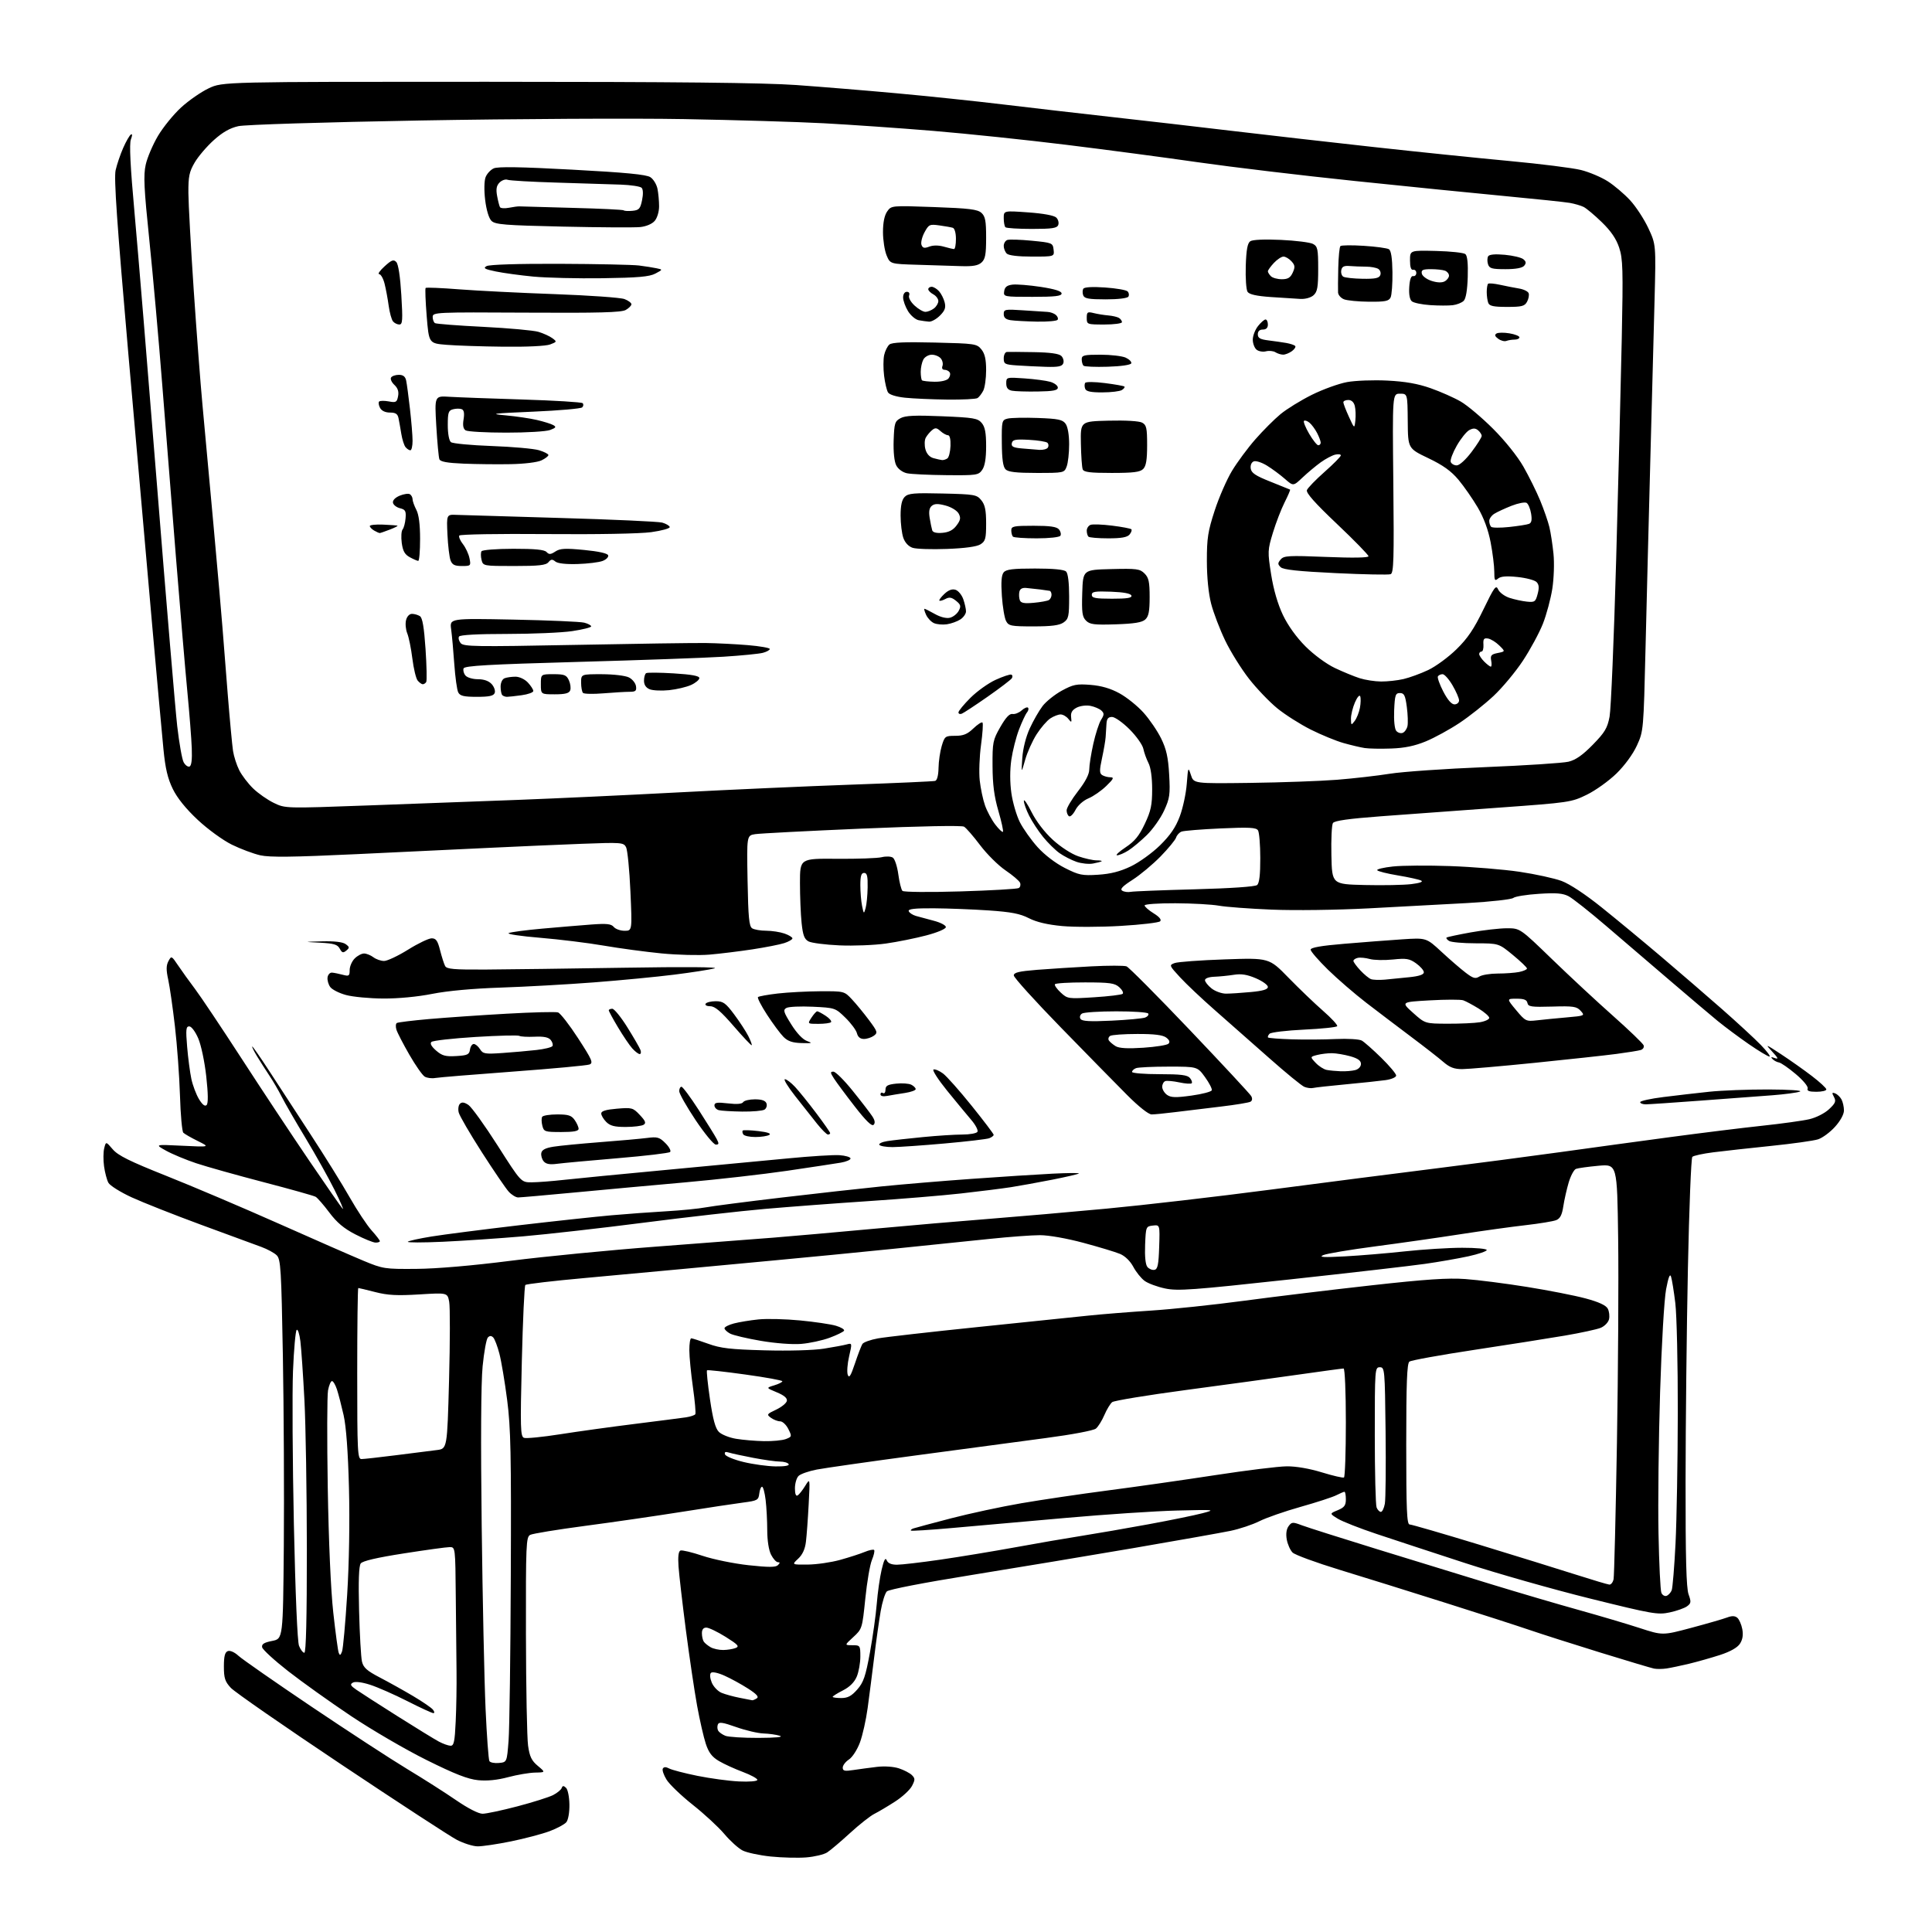 <?xml version="1.0" encoding="UTF-8" standalone="no"?>
<svg 
  version="1.1" 
  xmlns="http://www.w3.org/2000/svg" 
  xmlns:xlink="http://www.w3.org/1999/xlink" 
  xmlns:svg="http://www.w3.org/2000/svg"
  xmlns:rdf="http://www.w3.org/1999/02/22-rdf-syntax-ns#"
  xmlns:cc="http://creativecommons.org/ns#"
  xmlns:dc="http://purl.org/dc/elements/1.1/"
  viewBox="0 0 768 768"
  width="768"
  height="768"
>
<style>svg {background-color: white; }</style>"
<path stroke="none" fill="black" fill-rule="evenodd" d="M320.50,738.35C317.20,738.61 310.83,738.45 306.34,737.99C301.86,737.52 296.82,736.44 295.16,735.58C293.50,734.72 290.24,731.78 287.93,729.03C285.62,726.29 279.98,721.08 275.40,717.45C270.82,713.82 266.12,709.32 264.96,707.44C263.81,705.57 263.14,703.58 263.49,703.02C263.92,702.32 264.73,702.32 266.02,703.01C267.07,703.57 272.10,704.88 277.21,705.92C282.32,706.95 289.75,707.96 293.73,708.15C297.89,708.35 301.00,708.09 301.06,707.54C301.11,707.01 298.52,705.59 295.30,704.38C292.08,703.18 287.79,701.22 285.78,700.03C283.03,698.41 281.73,696.70 280.57,693.19C279.71,690.61 278.15,683.77 277.10,678.00C276.05,672.23 274.05,658.73 272.65,648.00C271.26,637.27 269.94,625.87 269.72,622.66C269.45,618.76 269.71,616.66 270.50,616.36C271.15,616.11 275.12,617.06 279.32,618.47C283.52,619.88 291.70,621.55 297.51,622.19C305.54,623.06 308.34,623.06 309.23,622.17C310.12,621.28 310.12,621.00 309.23,621.00C308.58,621.00 307.36,619.67 306.53,618.05C305.60,616.26 305.00,612.42 304.99,608.30C304.99,604.56 304.70,599.14 304.35,596.25C304.01,593.36 303.36,591.00 302.93,591.00C302.49,591.00 301.99,592.24 301.82,593.75C301.52,596.30 301.08,596.55 295.50,597.28C292.20,597.70 281.18,599.37 271.00,600.99C260.82,602.60 243.50,605.12 232.50,606.57C221.50,608.03 211.71,609.63 210.75,610.14C209.13,611.00 209.01,613.89 209.07,649.79C209.11,671.08 209.49,690.95 209.92,693.94C210.54,698.29 211.31,699.90 213.79,701.96C216.88,704.55 216.88,704.55 212.69,704.63C210.39,704.68 205.57,705.50 202.00,706.45C197.71,707.60 193.65,708.01 190.05,707.65C185.97,707.24 180.82,705.23 169.55,699.63C161.27,695.52 147.75,687.64 139.50,682.12C131.25,676.60 120.01,668.58 114.51,664.28C109.02,659.99 104.38,655.73 104.20,654.81C103.96,653.56 104.95,652.93 108.19,652.29C112.50,651.44 112.50,651.44 112.82,614.47C112.99,594.14 112.82,560.23 112.45,539.13C111.83,504.50 111.59,500.59 110.01,499.01C109.05,498.05 106.29,496.55 103.88,495.67C101.47,494.80 90.72,490.84 80.00,486.89C69.28,482.94 56.83,478.02 52.34,475.96C47.86,473.90 43.69,471.28 43.08,470.15C42.47,469.01 41.70,466.07 41.36,463.61C41.02,461.15 41.05,457.92 41.43,456.43C42.11,453.71 42.11,453.71 44.81,456.86C46.92,459.34 51.51,461.61 66.20,467.46C76.49,471.55 96.51,480.06 110.70,486.37C124.89,492.69 140.10,499.35 144.50,501.18C152.23,504.39 152.94,504.50 165.50,504.40C173.57,504.34 187.79,503.12 203.00,501.18C216.47,499.47 242.57,496.93 261.00,495.54C279.43,494.15 300.35,492.55 307.50,491.98C314.65,491.41 332.43,489.84 347.00,488.49C361.57,487.14 382.50,485.34 393.50,484.49C404.50,483.63 425.43,481.81 440.00,480.44C454.57,479.07 483.82,475.69 505.00,472.91C526.17,470.14 555.88,466.32 571.00,464.44C586.12,462.55 608.17,459.66 620.00,458.02C631.83,456.37 651.62,453.67 664.00,452.01C676.38,450.35 692.80,448.32 700.50,447.50C708.20,446.68 716.64,445.51 719.25,444.90C721.93,444.28 725.33,442.56 727.06,440.94C729.63,438.54 729.94,437.77 729.04,436.07C728.14,434.40 728.22,434.15 729.50,434.64C730.36,434.97 731.49,436.05 732.03,437.05C732.56,438.05 733.00,440.02 733.00,441.43C733.00,442.96 731.57,445.58 729.43,447.94C727.47,450.11 724.44,452.35 722.68,452.91C720.93,453.47 712.52,454.65 704.00,455.52C695.48,456.40 685.15,457.54 681.05,458.06C676.95,458.58 673.21,459.39 672.73,459.87C672.25,460.35 671.46,480.26 670.97,504.12C670.48,527.98 670.06,566.14 670.04,588.93C670.01,619.37 670.33,631.26 671.23,633.77C672.32,636.79 672.25,637.34 670.62,638.53C669.61,639.27 666.51,640.37 663.73,640.96C659.02,641.98 656.94,641.61 632.09,635.45C617.47,631.83 595.15,625.49 582.50,621.37C569.85,617.25 554.01,612.04 547.30,609.80C540.59,607.57 533.61,604.82 531.80,603.71C528.50,601.68 528.50,601.68 531.75,600.34C534.39,599.24 535.00,598.44 535.00,596.00C535.00,594.35 534.75,593.00 534.45,593.00C534.15,593.00 532.69,593.62 531.20,594.38C529.72,595.14 523.33,597.22 517.00,599.00C510.68,600.78 503.31,603.35 500.63,604.70C497.95,606.05 492.77,607.78 489.13,608.54C485.48,609.29 468.10,612.38 450.50,615.40C432.90,618.41 403.95,623.22 386.18,626.09C367.33,629.12 353.30,631.84 352.53,632.61C351.81,633.33 350.71,636.85 350.09,640.42C349.47,643.99 348.30,652.22 347.51,658.71C346.71,665.19 345.54,674.33 344.90,679.00C344.27,683.67 342.89,689.82 341.84,692.66C340.76,695.55 338.84,698.53 337.46,699.43C336.11,700.32 335.00,701.77 335.00,702.65C335.00,703.98 335.74,704.15 339.25,703.61C341.59,703.26 345.80,702.69 348.61,702.36C351.61,702.00 355.22,702.25 357.37,702.96C359.37,703.62 361.69,704.83 362.50,705.64C363.80,706.95 363.81,707.47 362.53,709.94C361.73,711.49 358.70,714.29 355.79,716.16C352.88,718.04 349.18,720.23 347.57,721.04C345.96,721.84 341.60,725.28 337.89,728.68C334.18,732.08 330.10,735.54 328.82,736.36C327.55,737.19 323.80,738.08 320.50,738.35zM189.84,733.95C188.00,733.93 184.30,732.76 181.60,731.36C178.91,729.96 158.21,716.46 135.60,701.36C113.00,686.27 93.26,672.58 91.75,670.94C89.44,668.45 89.00,667.08 89.00,662.45C89.00,658.38 89.41,656.78 90.56,656.34C91.47,655.99 93.23,656.76 94.81,658.22C96.29,659.58 109.33,668.66 123.79,678.40C138.25,688.13 155.35,699.28 161.79,703.17C168.23,707.05 177.02,712.65 181.33,715.62C186.02,718.84 190.23,721.00 191.83,720.99C193.30,720.99 199.55,719.66 205.71,718.04C211.88,716.42 218.25,714.40 219.87,713.57C221.49,712.73 223.03,711.47 223.28,710.77C223.64,709.79 224.04,709.77 225.01,710.69C225.71,711.34 226.31,714.33 226.35,717.32C226.40,720.45 225.88,723.44 225.13,724.35C224.41,725.22 221.40,726.83 218.44,727.94C215.48,729.04 208.59,730.86 203.12,731.98C197.66,733.09 191.68,733.98 189.84,733.95zM198.34,700.81C201.50,700.50 201.50,700.50 202.16,692.00C202.53,687.33 202.93,657.85 203.05,626.50C203.25,577.99 203.03,567.56 201.60,556.50C200.68,549.35 199.29,541.07 198.52,538.11C197.75,535.14 196.64,532.24 196.06,531.66C195.31,530.91 194.68,530.92 193.94,531.66C193.35,532.25 192.41,537.40 191.85,543.11C191.20,549.70 191.07,572.89 191.48,606.50C191.83,635.65 192.53,668.40 193.02,679.27C193.51,690.14 194.19,699.51 194.55,700.08C194.90,700.65 196.61,700.97 198.34,700.81zM179.10,693.96C180.43,693.99 180.78,692.35 181.15,684.25C181.41,678.89 181.55,670.00 181.48,664.50C181.41,659.00 181.27,645.61 181.18,634.75C181.00,615.00 181.00,615.00 178.75,615.00C177.51,615.00 169.30,616.13 160.50,617.51C149.86,619.17 144.13,620.50 143.40,621.49C142.65,622.50 142.44,628.56 142.74,640.24C142.98,649.73 143.50,658.85 143.89,660.50C144.45,662.91 145.86,664.16 151.04,666.86C154.59,668.71 160.51,672.01 164.20,674.20C167.88,676.38 171.42,678.80 172.07,679.58C172.72,680.36 172.81,681.00 172.28,681.00C171.75,681.00 167.09,678.85 161.91,676.22C156.73,673.59 150.09,670.67 147.15,669.73C143.89,668.68 141.21,668.34 140.29,668.86C139.05,669.55 139.29,670.06 141.64,671.69C143.21,672.78 150.57,677.52 158.00,682.21C165.43,686.90 172.85,691.46 174.50,692.33C176.15,693.20 178.22,693.94 179.10,693.96zM301.50,690.84C308.47,690.81 311.58,690.51 310.00,690.00C308.62,689.56 305.70,689.15 303.50,689.08C301.30,689.01 296.44,687.88 292.69,686.55C287.18,684.61 285.78,684.41 285.35,685.53C285.06,686.28 285.13,687.41 285.51,688.02C285.89,688.64 287.17,689.53 288.35,690.01C289.53,690.48 295.45,690.86 301.50,690.84zM299.00,675.88C299.27,675.93 300.09,675.59 300.82,675.13C301.77,674.53 300.80,673.44 297.32,671.21C294.67,669.51 290.48,667.21 288.00,666.11C285.35,664.92 283.13,664.47 282.61,664.99C282.08,665.52 282.22,667.11 282.94,668.86C283.62,670.49 285.37,672.32 286.84,672.93C288.30,673.53 291.52,674.42 294.00,674.90C296.48,675.39 298.73,675.82 299.00,675.88zM334.40,675.00C337.00,675.00 338.48,674.21 340.77,671.61C343.27,668.77 344.07,666.41 345.82,656.86C346.96,650.61 348.18,641.90 348.53,637.50C348.88,633.10 349.75,627.02 350.46,624.00C351.39,620.04 351.96,618.99 352.49,620.25C352.97,621.42 354.32,622.00 356.56,622.00C358.40,622.00 366.11,621.10 373.70,620.00C381.29,618.91 394.70,616.69 403.50,615.09C412.30,613.48 424.23,611.42 430.00,610.52C435.77,609.61 447.70,607.55 456.50,605.93C465.30,604.31 474.98,602.33 478.00,601.53C483.35,600.12 483.07,600.09 468.00,600.46C459.48,600.66 439.45,601.99 423.50,603.41C407.55,604.82 387.30,606.62 378.50,607.40C369.70,608.18 362.32,608.65 362.11,608.43C361.89,608.22 362.34,607.83 363.11,607.57C363.87,607.31 370.57,605.51 378.00,603.57C385.43,601.64 398.02,598.93 406.00,597.56C413.98,596.19 429.50,593.89 440.50,592.46C451.50,591.03 470.62,588.30 483.00,586.40C495.38,584.50 508.20,582.91 511.50,582.89C515.18,582.85 520.59,583.79 525.50,585.30C529.90,586.65 533.84,587.56 534.25,587.32C534.66,587.08 535.00,577.23 535.00,565.44C535.00,553.28 534.61,544.00 534.09,544.00C533.59,544.00 525.61,545.08 516.34,546.40C507.08,547.72 486.90,550.49 471.50,552.54C456.10,554.60 442.88,556.77 442.11,557.37C441.35,557.98 439.95,560.28 439.00,562.50C438.05,564.72 436.54,567.14 435.65,567.88C434.71,568.65 426.22,570.26 415.76,571.64C405.72,572.97 382.43,576.08 364.00,578.56C345.57,581.03 327.88,583.56 324.68,584.17C321.47,584.79 318.21,585.93 317.43,586.72C316.64,587.50 316.00,589.71 316.00,591.63C316.00,593.88 316.39,594.88 317.08,594.45C317.68,594.08 319.03,592.37 320.09,590.64C322.02,587.50 322.02,587.50 321.46,598.00C321.16,603.77 320.67,610.47 320.37,612.87C320.02,615.82 319.00,618.02 317.27,619.62C314.71,622.00 314.71,622.00 321.10,621.94C324.62,621.91 330.43,621.07 334.00,620.07C337.57,619.08 341.95,617.66 343.71,616.93C345.48,616.19 347.17,615.84 347.47,616.14C347.78,616.44 347.39,618.22 346.61,620.10C345.82,621.97 344.64,628.90 343.97,635.50C342.76,647.34 342.70,647.54 339.21,650.75C335.67,654.00 335.67,654.00 338.83,654.00C341.92,654.00 342.00,654.11 342.00,658.53C342.00,661.02 341.36,664.60 340.58,666.47C339.63,668.73 337.78,670.58 335.08,671.96C332.83,673.10 331.00,674.26 331.00,674.52C331.00,674.78 332.53,675.00 334.40,675.00zM662.50,663.24C660.85,663.49 658.60,663.51 657.50,663.29C656.40,663.07 646.73,660.18 636.00,656.87C625.27,653.55 612.67,649.53 608.00,647.93C603.33,646.33 588.25,641.46 574.50,637.12C560.75,632.77 541.85,626.87 532.50,624.02C523.15,621.16 514.74,618.08 513.82,617.16C512.90,616.25 511.86,613.92 511.51,612.00C511.11,609.74 511.37,607.85 512.24,606.67C513.48,604.98 513.88,604.96 517.54,606.34C519.72,607.16 533.20,611.44 547.50,615.85C561.80,620.26 582.27,626.55 593.00,629.83C603.73,633.11 619.25,637.68 627.50,639.97C635.75,642.27 646.64,645.49 651.71,647.14C660.91,650.14 660.91,650.14 672.36,647.08C678.65,645.40 685.02,643.56 686.52,642.99C688.45,642.26 689.63,642.28 690.60,643.08C691.34,643.70 692.23,645.73 692.59,647.60C693.02,649.92 692.72,651.77 691.65,653.41C690.64,654.95 687.83,656.54 683.79,657.86C680.33,658.98 674.80,660.55 671.50,661.35C668.20,662.14 664.15,662.99 662.50,663.24zM135.96,656.50C136.38,655.40 137.29,645.27 138.00,634.00C138.78,621.51 139.06,604.91 138.72,591.50C138.35,577.08 137.61,567.10 136.59,562.54C135.72,558.71 134.53,554.10 133.93,552.29C133.33,550.48 132.45,549.00 131.97,549.00C131.49,549.00 130.78,550.66 130.40,552.69C130.02,554.72 129.97,572.16 130.29,591.44C130.65,612.80 131.50,632.17 132.48,641.00C133.36,648.98 134.33,656.17 134.64,657.00C135.09,658.19 135.35,658.09 135.96,656.50zM120.98,657.00C121.66,657.00 121.99,643.26 121.98,615.75C121.96,593.06 121.53,566.40 121.01,556.50C120.49,546.60 119.77,536.10 119.41,533.17C119.05,530.25 118.38,528.22 117.93,528.67C117.47,529.13 116.82,536.48 116.47,545.00C116.13,553.52 116.29,580.98 116.82,606.00C117.42,633.68 118.22,652.58 118.87,654.25C119.47,655.76 120.41,657.00 120.98,657.00zM287.50,655.90C289.15,655.88 291.36,655.52 292.41,655.11C294.03,654.48 293.41,653.79 288.45,650.68C285.21,648.66 281.76,647.00 280.78,647.00C279.60,647.00 279.01,647.75 279.02,649.25C279.02,650.49 279.36,651.99 279.77,652.59C280.17,653.18 281.40,654.18 282.50,654.81C283.60,655.43 285.85,655.92 287.50,655.90zM662.51,634.36C663.24,634.08 664.15,633.09 664.52,632.17C664.89,631.25 665.58,622.85 666.05,613.50C666.51,604.15 666.92,580.74 666.95,561.47C666.98,542.21 666.53,522.63 665.96,517.97C665.39,513.31 664.63,508.60 664.27,507.50C663.83,506.12 663.21,507.69 662.30,512.50C661.55,516.46 660.51,534.26 659.91,553.50C659.33,572.20 659.04,597.40 659.28,609.50C659.51,621.60 660.03,632.26 660.43,633.19C660.84,634.11 661.77,634.64 662.51,634.36zM639.73,629.90C640.41,629.95 641.17,628.99 641.42,627.75C641.67,626.51 642.27,602.10 642.76,573.50C643.24,544.90 643.46,508.28 643.24,492.12C642.84,462.74 642.84,462.74 635.38,463.41C631.28,463.79 627.27,464.34 626.47,464.65C625.67,464.96 624.37,467.39 623.58,470.05C622.79,472.72 621.83,476.98 621.44,479.53C620.93,482.93 620.18,484.39 618.62,485.02C617.46,485.49 612.00,486.39 606.50,487.02C601.00,487.64 589.30,489.27 580.50,490.63C571.70,492.00 556.40,494.18 546.50,495.48C536.60,496.78 527.38,498.33 526.00,498.93C524.10,499.76 526.12,499.88 534.50,499.43C540.55,499.11 551.35,498.21 558.50,497.43C565.65,496.66 575.89,496.01 581.25,496.01C586.61,496.00 591.00,496.40 591.00,496.90C591.00,497.39 587.74,498.51 583.75,499.39C579.76,500.26 572.00,501.62 566.50,502.40C561.00,503.19 536.77,505.98 512.66,508.60C473.86,512.83 468.18,513.24 463.16,512.19C460.05,511.54 456.38,510.18 455.00,509.17C453.62,508.16 451.60,505.64 450.50,503.57C449.28,501.29 447.22,499.28 445.23,498.45C443.43,497.69 436.87,495.71 430.65,494.04C424.05,492.27 416.87,491.00 413.42,491.00C410.16,491.00 401.20,491.66 393.50,492.47C385.80,493.28 368.48,495.06 355.00,496.43C341.52,497.81 320.38,499.86 308.00,501.01C295.62,502.15 278.75,503.73 270.50,504.52C262.25,505.30 245.15,506.88 232.50,508.03C219.85,509.17 209.20,510.42 208.83,510.80C208.46,511.19 207.83,524.88 207.43,541.23C206.79,567.75 206.88,571.02 208.29,571.56C209.15,571.89 215.63,571.25 222.68,570.14C229.73,569.03 243.15,567.17 252.50,566.01C261.85,564.84 270.95,563.67 272.71,563.41C274.48,563.14 276.14,562.58 276.40,562.17C276.65,561.76 276.23,556.94 275.45,551.46C274.67,545.98 274.03,539.36 274.02,536.75C274.01,534.14 274.35,532.00 274.78,532.00C275.22,532.00 278.25,532.98 281.53,534.17C286.48,535.97 290.32,536.41 304.03,536.78C313.64,537.04 323.49,536.76 327.53,536.11C331.37,535.50 335.46,534.74 336.64,534.41C338.74,533.84 338.75,533.93 337.54,539.16C336.86,542.10 336.61,545.39 336.99,546.48C337.53,548.01 338.18,547.00 339.86,541.98C341.05,538.41 342.39,534.94 342.82,534.25C343.26,533.56 346.07,532.56 349.06,532.02C352.05,531.49 369.80,529.47 388.50,527.54C407.20,525.61 427.00,523.57 432.50,522.99C438.00,522.41 449.27,521.51 457.54,520.98C465.81,520.45 482.46,518.69 494.54,517.07C506.62,515.45 529.33,512.70 545.00,510.96C566.82,508.53 575.61,507.94 582.50,508.44C587.45,508.79 598.48,510.20 607.00,511.57C615.52,512.93 626.00,514.99 630.28,516.14C635.56,517.56 638.39,518.87 639.11,520.21C639.69,521.30 639.91,523.21 639.60,524.47C639.28,525.72 637.78,527.24 636.26,527.85C634.74,528.46 628.33,529.85 622.00,530.93C615.67,532.01 599.48,534.56 586.00,536.60C572.52,538.64 560.94,540.74 560.25,541.27C559.30,542.01 559.00,549.80 559.00,574.12C559.00,600.22 559.24,606.00 560.35,606.00C561.09,606.00 573.58,609.63 588.10,614.06C602.62,618.50 619.90,623.85 626.50,625.96C633.10,628.07 639.05,629.84 639.73,629.90zM548.92,601.00C549.47,601.00 550.17,599.54 550.50,597.75C550.82,595.96 550.95,583.02 550.79,569.00C550.51,544.26 550.44,543.50 548.50,543.50C546.55,543.50 546.50,544.17 546.50,570.50C546.50,585.35 546.82,598.29 547.22,599.25C547.61,600.21 548.38,601.00 548.92,601.00zM308.31,582.92C311.95,582.97 313.89,582.63 313.50,582.00C313.16,581.45 311.60,581.00 310.03,581.00C308.46,581.00 303.69,580.33 299.44,579.52C295.18,578.70 290.81,577.76 289.73,577.41C288.34,576.97 287.90,577.19 288.21,578.15C288.46,578.89 291.78,580.25 295.58,581.17C299.39,582.09 305.11,582.87 308.31,582.92zM143.69,580.00C144.63,580.00 150.81,579.31 157.44,578.47C164.07,577.62 171.36,576.70 173.64,576.42C177.77,575.91 177.77,575.91 178.51,548.51C178.91,533.44 178.94,519.48 178.56,517.48C177.88,513.86 177.88,513.86 166.69,514.55C157.88,515.09 154.14,514.90 149.17,513.62C145.69,512.73 142.65,512.00 142.42,512.00C142.19,512.00 142.00,527.30 142.00,546.00C142.00,577.28 142.14,580.00 143.69,580.00zM303.68,572.88C307.09,572.95 311.00,572.57 312.38,572.05C314.81,571.12 314.84,570.99 313.37,568.05C312.54,566.37 311.07,565.00 310.12,565.00C309.16,565.00 307.53,564.37 306.48,563.61C304.68,562.30 304.80,562.11 308.52,560.36C310.70,559.33 312.61,557.77 312.79,556.88C313.00,555.78 311.71,554.68 308.80,553.47C304.50,551.69 304.50,551.69 307.75,550.70C309.54,550.16 311.00,549.42 311.00,549.07C311.00,548.72 304.36,547.51 296.25,546.39C288.14,545.26 281.30,544.51 281.05,544.71C280.80,544.91 281.32,550.07 282.22,556.18C283.40,564.23 284.37,567.82 285.76,569.20C286.81,570.26 289.89,571.49 292.59,571.94C295.29,572.39 300.28,572.82 303.68,572.88zM318.50,534.22C315.04,534.51 308.26,534.00 302.47,533.01C296.95,532.07 291.43,530.77 290.22,530.12C289.00,529.46 288.00,528.51 288.00,528.00C288.00,527.49 289.69,526.63 291.75,526.09C293.81,525.55 298.20,524.83 301.50,524.49C304.80,524.15 312.23,524.33 318.00,524.89C323.77,525.44 330.20,526.39 332.28,527.00C334.35,527.61 335.81,528.50 335.51,528.99C335.21,529.47 332.61,530.74 329.73,531.80C326.85,532.86 321.80,533.95 318.50,534.22zM458.91,504.78C460.19,504.54 460.56,502.78 460.79,495.67C461.08,486.86 461.08,486.86 458.29,487.18C455.55,487.49 455.49,487.63 455.20,494.84C455.02,499.51 455.35,502.71 456.11,503.64C456.77,504.43 458.03,504.95 458.91,504.78zM149.25,493.95C148.29,493.92 144.69,492.46 141.27,490.69C136.72,488.35 133.92,486.00 130.91,481.99C128.65,478.97 126.20,476.16 125.47,475.74C124.74,475.32 115.44,472.71 104.82,469.94C94.19,467.17 82.12,463.78 78.00,462.41C73.88,461.03 68.47,458.78 66.00,457.41C61.50,454.91 61.50,454.91 72.50,455.45C83.50,455.99 83.50,455.99 78.64,453.58C75.96,452.26 73.37,450.77 72.87,450.27C72.37,449.77 71.77,443.10 71.54,435.43C71.30,427.77 70.41,415.43 69.54,408.00C68.68,400.57 67.48,392.21 66.87,389.41C66.02,385.56 66.05,383.78 66.95,382.08C68.14,379.87 68.19,379.90 70.83,383.82C72.30,386.01 75.32,390.21 77.54,393.15C79.76,396.09 88.09,408.54 96.04,420.80C103.99,433.07 116.06,451.30 122.86,461.30C129.66,471.31 135.67,479.95 136.21,480.50C136.76,481.05 135.31,477.68 132.98,473.00C130.66,468.32 125.50,459.10 121.52,452.50C117.53,445.90 113.25,438.48 112.00,436.00C110.75,433.52 108.52,429.70 107.04,427.50C105.57,425.30 103.35,421.81 102.10,419.75C100.86,417.69 100.03,416.00 100.27,416.00C100.51,416.00 103.56,420.39 107.04,425.75C110.51,431.11 117.92,442.48 123.49,451.00C129.06,459.52 136.05,470.76 139.01,475.97C141.98,481.18 145.89,487.08 147.70,489.09C149.52,491.10 151.00,493.03 151.00,493.37C151.00,493.72 150.21,493.98 149.25,493.95zM176.00,493.62C168.03,493.98 161.77,493.98 162.11,493.61C162.44,493.25 166.72,492.31 171.61,491.52C176.50,490.73 191.97,488.75 206.00,487.10C220.03,485.46 236.68,483.66 243.00,483.10C249.32,482.54 259.23,481.82 265.00,481.49C270.77,481.16 277.75,480.47 280.50,479.95C283.25,479.44 296.75,477.69 310.50,476.07C324.25,474.45 342.25,472.44 350.50,471.61C358.75,470.78 374.95,469.42 386.50,468.60C398.05,467.77 412.41,466.85 418.42,466.55C424.42,466.25 429.12,466.21 428.86,466.48C428.59,466.74 423.85,467.85 418.32,468.94C412.78,470.03 405.38,471.37 401.88,471.92C398.37,472.46 389.43,473.59 382.00,474.42C374.57,475.25 357.93,476.63 345.00,477.48C332.07,478.34 313.62,479.73 304.00,480.57C294.38,481.41 272.77,483.86 256.00,486.02C239.22,488.18 217.62,490.63 208.00,491.46C198.38,492.28 183.97,493.26 176.00,493.62zM205.96,476.00C205.07,476.00 203.41,474.99 202.26,473.75C201.11,472.51 196.30,465.45 191.56,458.07C186.82,450.68 182.68,443.56 182.35,442.24C182.02,440.93 182.23,439.37 182.82,438.78C183.59,438.01 184.56,438.14 186.20,439.23C187.46,440.07 192.69,447.34 197.82,455.38C207.14,470.00 207.14,470.00 211.32,469.99C213.62,469.99 219.32,469.55 224.00,469.03C228.68,468.50 247.12,466.71 265.00,465.04C282.88,463.38 304.67,461.31 313.44,460.46C322.21,459.61 331.33,459.04 333.70,459.20C336.08,459.37 338.06,459.95 338.10,460.50C338.14,461.05 336.40,461.80 334.23,462.17C332.06,462.54 322.44,464.00 312.86,465.41C303.27,466.81 285.09,468.88 272.46,470.00C259.83,471.12 240.07,472.93 228.54,474.02C217.01,475.11 206.85,476.00 205.96,476.00zM221.44,462.63C218.51,463.02 217.03,462.74 216.11,461.63C215.41,460.79 214.99,459.30 215.18,458.32C215.42,457.07 216.86,456.33 220.01,455.83C222.48,455.43 230.80,454.63 238.50,454.03C246.20,453.44 254.60,452.69 257.17,452.36C261.33,451.82 262.15,452.05 264.55,454.46C266.03,455.94 266.85,457.51 266.37,457.94C265.89,458.38 256.50,459.49 245.50,460.41C234.50,461.34 223.67,462.33 221.44,462.63zM354.81,455.99C352.23,455.99 349.86,455.59 349.55,455.09C349.24,454.59 350.68,453.92 352.75,453.60C354.81,453.28 361.16,452.56 366.86,452.01C372.55,451.45 379.61,451.00 382.55,451.00C385.48,451.00 388.18,450.51 388.55,449.92C388.92,449.32 387.81,447.19 386.08,445.17C384.35,443.15 380.02,437.90 376.45,433.51C372.89,429.11 370.47,425.34 371.09,425.14C371.70,424.93 373.40,425.65 374.85,426.72C376.31,427.80 381.44,433.58 386.25,439.56C391.06,445.54 395.00,450.74 395.00,451.11C395.00,451.48 394.21,452.09 393.25,452.46C392.29,452.83 384.30,453.77 375.50,454.55C366.70,455.34 357.39,455.98 354.81,455.99zM284.55,455.00C283.71,455.00 280.10,450.62 276.51,445.26C272.93,439.90 270.00,434.72 270.00,433.76C270.00,432.79 270.40,432.00 270.90,432.00C271.39,432.00 274.48,436.16 277.76,441.25C281.03,446.34 284.25,451.51 284.89,452.75C285.87,454.61 285.81,455.00 284.55,455.00zM300.31,451.98C298.00,451.99 295.82,451.52 295.46,450.93C295.10,450.35 295.01,449.66 295.26,449.41C295.51,449.16 298.29,449.25 301.43,449.62C305.09,450.05 306.67,450.59 305.82,451.13C305.10,451.59 302.61,451.98 300.31,451.98zM329.12,451.00C328.64,451.00 326.71,449.09 324.83,446.75C322.96,444.41 319.04,439.46 316.13,435.75C313.21,432.04 311.36,429.00 312.01,429.00C312.66,429.00 314.48,430.38 316.05,432.06C317.62,433.74 321.40,438.43 324.45,442.48C327.50,446.53 330.00,450.11 330.00,450.43C330.00,450.74 329.60,451.00 329.12,451.00zM223.11,450.00C216.56,450.00 216.19,449.87 215.58,447.45C215.23,446.05 215.20,444.48 215.53,443.95C215.85,443.43 218.54,443.00 221.50,443.00C225.93,443.00 227.16,443.39 228.44,445.22C229.30,446.44 230.00,448.02 230.00,448.72C230.00,449.64 228.03,450.00 223.11,450.00zM248.75,447.98C244.32,448.00 242.54,447.54 241.00,446.00C239.90,444.90 239.00,443.38 239.00,442.62C239.00,441.65 240.86,441.09 245.25,440.72C251.22,440.22 251.63,440.33 254.35,443.23C256.59,445.60 256.91,446.44 255.85,447.11C255.11,447.58 251.91,447.98 248.75,447.98zM347.27,447.13C346.56,447.84 344.21,445.55 339.77,439.83C336.21,435.25 332.51,430.26 331.54,428.75C330.01,426.38 329.98,426.00 331.30,426.00C332.15,426.00 335.61,429.45 339.00,433.67C342.40,437.88 345.87,442.40 346.73,443.72C347.81,445.35 347.97,446.43 347.27,447.13zM457.79,443.00C456.56,443.00 452.65,439.91 448.01,435.25C443.76,430.99 431.89,418.89 421.64,408.37C411.39,397.85 403.00,388.58 403.00,387.75C403.00,386.59 405.04,386.10 412.25,385.52C417.34,385.12 427.04,384.50 433.81,384.14C440.58,383.79 446.88,383.79 447.81,384.14C448.74,384.50 460.07,395.90 473.00,409.48C485.93,423.06 496.89,434.86 497.37,435.70C497.90,436.65 497.81,437.50 497.12,437.93C496.50,438.31 491.16,439.19 485.25,439.89C479.34,440.59 471.20,441.57 467.18,442.08C463.15,442.59 458.93,443.00 457.79,443.00zM295.00,441.87C290.88,441.81 286.71,441.56 285.75,441.31C284.79,441.06 284.00,440.21 284.00,439.42C284.00,438.27 285.08,438.11 289.37,438.61C292.89,439.03 294.97,438.86 295.42,438.12C295.81,437.50 297.91,437.00 300.09,437.00C302.81,437.00 304.26,437.50 304.68,438.60C305.01,439.48 304.66,440.60 303.90,441.09C303.13,441.57 299.12,441.92 295.00,441.87zM82.13,439.27C82.80,438.60 82.75,434.80 81.99,427.89C81.35,422.08 79.95,415.42 78.80,412.76C77.64,410.06 76.09,408.00 75.23,408.00C73.94,408.00 73.81,409.22 74.39,416.10C74.76,420.55 75.52,426.31 76.07,428.90C76.63,431.49 77.99,435.10 79.11,436.94C80.46,439.15 81.47,439.93 82.13,439.27zM654.25,438.99C653.01,438.99 652.00,438.61 652.00,438.12C652.00,437.64 656.16,436.72 661.25,436.09C666.34,435.45 674.55,434.50 679.50,433.98C684.45,433.46 695.02,433.06 703.00,433.08C711.16,433.11 716.63,433.47 715.50,433.92C714.40,434.35 709.45,435.01 704.50,435.39C699.55,435.77 686.73,436.73 676.00,437.52C665.27,438.32 655.49,438.98 654.25,438.99zM473.60,435.52C477.86,434.93 481.51,433.98 481.70,433.40C481.89,432.83 480.68,430.48 479.02,428.18C475.99,424.00 475.99,424.00 464.58,424.00C458.30,424.00 452.45,424.27 451.58,424.61C450.71,424.94 450.00,425.62 450.00,426.11C450.00,426.60 454.89,427.00 460.88,427.00C469.40,427.00 472.03,427.33 473.02,428.52C473.72,429.36 474.03,430.31 473.71,430.62C473.40,430.93 471.19,430.78 468.81,430.27C466.42,429.76 463.92,429.53 463.24,429.75C462.56,429.98 462.00,431.00 462.00,432.03C462.00,433.05 462.87,434.49 463.93,435.24C465.47,436.32 467.38,436.38 473.60,435.52zM352.75,435.63C351.05,435.96 350.00,435.72 350.00,435.02C350.00,434.39 350.45,434.16 351.00,434.50C351.55,434.84 352.00,434.24 352.00,433.16C352.00,431.60 352.85,431.12 356.25,430.76C358.59,430.51 361.29,430.71 362.25,431.19C363.21,431.67 364.00,432.46 364.00,432.95C364.00,433.43 362.09,434.11 359.75,434.47C357.41,434.82 354.26,435.34 352.75,435.63zM722.03,434.00C719.16,434.00 718.20,433.64 718.57,432.69C718.85,431.94 716.81,429.47 713.85,426.97C710.97,424.54 707.97,422.47 707.18,422.35C706.39,422.23 705.23,421.63 704.62,421.01C703.79,420.17 704.02,420.07 705.50,420.60C707.09,421.16 706.88,420.63 704.50,418.06C701.58,414.89 701.68,414.92 708.00,419.07C711.58,421.42 717.09,425.31 720.25,427.73C723.41,430.14 726.00,432.54 726.00,433.06C726.00,433.58 724.21,434.00 722.03,434.00zM522.00,432.48C521.17,432.69 519.60,432.49 518.50,432.04C517.40,431.59 511.10,426.43 504.50,420.58C497.90,414.73 488.23,406.19 483.00,401.62C477.77,397.04 471.51,391.13 469.08,388.48C464.74,383.76 464.70,383.66 466.94,382.83C468.20,382.36 477.16,381.70 486.86,381.37C504.50,380.76 504.50,380.76 512.17,388.63C516.39,392.96 522.58,398.89 525.93,401.82C529.29,404.75 531.81,407.49 531.55,407.92C531.29,408.34 525.37,408.96 518.39,409.29C511.42,409.62 505.24,410.36 504.67,410.93C504.10,411.50 503.84,412.17 504.08,412.42C504.33,412.66 508.58,413.00 513.52,413.15C518.46,413.31 526.33,413.25 531.01,413.03C535.69,412.81 540.33,413.09 541.32,413.64C542.31,414.19 545.79,417.27 549.06,420.47C552.33,423.68 555.00,426.86 555.00,427.54C555.00,428.23 553.13,429.04 550.75,429.37C548.41,429.70 541.33,430.45 535.00,431.04C528.67,431.63 522.83,432.28 522.00,432.48zM173.00,428.52C171.62,428.76 169.75,428.52 168.84,427.98C167.92,427.44 165.17,423.51 162.72,419.25C160.27,414.99 157.96,410.53 157.59,409.33C157.22,408.14 157.29,406.94 157.75,406.66C158.20,406.37 163.96,405.67 170.54,405.09C177.12,404.51 190.96,403.55 201.31,402.97C211.65,402.38 220.88,402.15 221.81,402.45C222.74,402.75 226.34,407.38 229.81,412.73C235.38,421.31 235.91,422.55 234.31,423.16C233.32,423.54 219.68,424.81 204.00,425.97C188.32,427.13 174.38,428.27 173.00,428.52zM533.00,425.85C534.92,425.92 537.51,425.70 538.75,425.37C540.05,425.02 541.00,423.99 541.00,422.92C541.00,421.61 539.78,420.74 536.75,419.88C534.41,419.23 531.15,418.68 529.50,418.66C527.85,418.64 525.21,418.96 523.62,419.36C520.75,420.10 520.75,420.10 523.00,422.50C524.24,423.82 526.21,425.08 527.37,425.31C528.54,425.54 531.08,425.78 533.00,425.85zM581.28,424.99C578.08,425.00 576.28,424.32 573.78,422.16C571.98,420.59 566.23,416.11 561.00,412.19C555.77,408.27 547.74,402.17 543.13,398.63C538.53,395.09 531.67,389.16 527.88,385.46C524.10,381.75 521.00,378.18 521.00,377.51C521.00,376.67 525.12,375.94 534.25,375.18C541.54,374.56 551.88,373.77 557.24,373.41C566.98,372.76 566.98,372.76 573.00,378.34C576.31,381.41 580.63,385.14 582.60,386.64C585.59,388.93 586.49,389.18 588.07,388.19C589.12,387.53 592.40,387.00 595.36,387.00C598.33,387.00 602.16,386.72 603.88,386.38C605.59,386.03 607.00,385.41 607.00,385.00C607.00,384.58 604.47,382.16 601.39,379.62C595.77,375.00 595.77,375.00 586.64,374.98C581.61,374.98 576.84,374.55 576.03,374.04C575.22,373.53 574.77,372.92 575.03,372.70C575.29,372.47 579.61,371.55 584.64,370.64C589.67,369.74 596.14,369.00 599.02,369.00C604.25,369.00 604.25,369.00 616.91,381.25C623.87,387.99 634.80,398.15 641.21,403.83C647.61,409.52 653.09,414.78 653.37,415.53C653.66,416.28 653.13,417.12 652.20,417.40C651.26,417.68 646.90,418.38 642.50,418.96C638.10,419.54 623.48,421.13 610.00,422.50C596.52,423.86 583.60,424.98 581.28,424.99zM181.36,419.80C185.82,419.54 186.54,419.20 186.82,417.25C187.00,416.01 187.67,415.00 188.33,415.00C188.98,415.00 190.10,415.93 190.81,417.06C191.98,418.93 192.78,419.07 199.78,418.58C204.01,418.29 210.07,417.75 213.26,417.39C216.44,417.03 219.30,416.33 219.61,415.82C219.92,415.32 219.60,414.23 218.91,413.39C218.02,412.32 216.12,411.94 212.51,412.11C209.68,412.24 206.95,412.09 206.43,411.77C205.91,411.45 198.07,411.65 189.00,412.21C179.92,412.77 172.05,413.66 171.50,414.19C170.84,414.81 171.49,415.99 173.36,417.62C175.75,419.69 177.08,420.05 181.36,419.80zM703.39,420.00C702.82,420.00 699.11,417.77 695.15,415.04C691.19,412.30 685.60,408.14 682.73,405.79C679.86,403.43 671.43,396.30 664.01,389.94C656.58,383.59 645.10,373.76 638.50,368.10C631.90,362.44 625.17,357.12 623.54,356.27C621.24,355.07 618.61,354.86 611.71,355.31C606.84,355.62 602.27,356.36 601.57,356.94C600.86,357.53 592.68,358.44 583.39,358.97C574.10,359.49 556.38,360.45 544.00,361.09C531.34,361.75 514.50,361.97 505.50,361.59C496.70,361.23 487.25,360.52 484.50,360.02C481.75,359.53 473.99,359.09 467.25,359.06C460.43,359.03 455.00,359.41 455.00,359.92C455.00,360.42 456.61,361.83 458.57,363.05C460.89,364.48 461.80,365.60 461.17,366.23C460.64,366.76 453.61,367.59 445.56,368.06C437.50,368.54 427.00,368.56 422.21,368.12C416.35,367.57 412.03,366.55 409.00,365.00C405.49,363.20 401.98,362.52 393.00,361.91C386.68,361.48 376.85,361.10 371.17,361.06C363.61,361.02 360.94,361.32 361.23,362.19C361.45,362.84 362.72,363.69 364.06,364.09C365.40,364.48 368.64,365.35 371.25,366.03C373.86,366.71 376.00,367.83 376.00,368.52C376.00,369.25 372.73,370.65 368.25,371.83C363.99,372.96 356.75,374.42 352.17,375.07C347.58,375.72 339.26,376.05 333.67,375.80C328.07,375.55 322.55,374.84 321.40,374.22C319.74,373.33 319.16,371.77 318.65,366.90C318.29,363.49 318.00,356.33 318.00,350.98C318.00,341.26 318.00,341.26 332.75,341.38C340.86,341.45 348.85,341.16 350.50,340.75C352.15,340.34 354.13,340.41 354.90,340.91C355.68,341.40 356.66,344.39 357.09,347.54C357.51,350.69 358.26,353.66 358.74,354.14C359.23,354.63 369.39,354.72 381.75,354.35C393.93,353.98 404.38,353.38 404.98,353.01C405.58,352.64 405.81,351.70 405.49,350.92C405.17,350.14 402.56,347.92 399.70,345.98C396.84,344.04 392.31,339.54 389.62,335.98C386.94,332.42 384.06,329.10 383.21,328.61C382.29,328.08 365.89,328.39 342.58,329.39C321.09,330.31 302.00,331.30 300.17,331.59C296.84,332.12 296.84,332.12 297.17,350.10C297.44,364.74 297.78,368.25 299.00,369.02C299.82,369.54 302.35,369.98 304.60,369.98C306.86,369.99 310.12,370.49 311.85,371.10C313.58,371.70 315.00,372.57 315.00,373.02C315.00,373.47 313.54,374.32 311.75,374.90C309.96,375.48 304.23,376.60 299.00,377.40C293.77,378.19 286.12,379.13 282.00,379.48C277.88,379.83 269.32,379.61 263.00,379.00C256.68,378.38 246.32,376.99 240.00,375.90C233.68,374.81 222.29,373.41 214.69,372.78C207.10,372.16 201.48,371.32 202.19,370.93C202.91,370.54 208.90,369.74 215.50,369.15C222.10,368.56 230.92,367.82 235.10,367.51C241.20,367.06 242.96,367.25 243.98,368.47C244.67,369.31 246.61,370.00 248.27,370.00C251.30,370.00 251.30,370.00 250.60,354.35C250.22,345.74 249.44,337.82 248.86,336.74C247.87,334.89 247.00,334.83 231.16,335.43C222.00,335.78 205.50,336.50 194.50,337.03C183.50,337.56 159.64,338.69 141.48,339.55C116.42,340.73 107.26,340.84 103.48,340.00C100.74,339.38 95.64,337.47 92.15,335.76C88.60,334.00 82.64,329.68 78.61,325.91C73.93,321.54 70.47,317.26 68.70,313.64C66.66,309.47 65.72,305.51 64.97,297.79C64.41,292.13 62.40,269.95 60.49,248.50C58.59,227.05 54.33,178.53 51.02,140.68C46.50,88.79 45.25,70.83 45.96,67.67C46.48,65.36 47.84,61.36 48.98,58.78C50.12,56.20 51.49,53.81 52.03,53.48C52.65,53.10 52.65,53.79 52.03,55.43C51.36,57.19 51.80,66.17 53.49,84.74C54.83,99.46 58.88,148.62 62.50,194.00C66.11,239.38 69.69,281.97 70.45,288.66C71.22,295.36 72.36,301.80 72.99,302.98C73.62,304.16 74.67,304.94 75.32,304.71C76.11,304.43 76.41,302.02 76.23,297.40C76.09,293.60 75.30,283.52 74.48,275.00C73.66,266.48 71.66,242.85 70.02,222.50C68.39,202.15 65.90,170.88 64.50,153.00C63.10,135.12 60.79,109.26 59.37,95.52C57.23,74.81 56.98,69.67 57.93,65.44C58.55,62.64 60.74,57.51 62.78,54.05C64.83,50.59 68.97,45.49 72.00,42.71C75.03,39.94 79.97,36.51 83.00,35.09C88.50,32.50 88.50,32.50 193.50,32.51C268.70,32.52 303.61,32.89 316.50,33.80C326.40,34.51 344.40,35.98 356.50,37.09C368.60,38.19 387.73,40.19 399.00,41.55C410.27,42.90 429.62,45.14 442.00,46.52C454.38,47.89 475.75,50.36 489.50,52.00C503.25,53.63 528.67,56.53 546.00,58.44C563.33,60.35 587.62,62.85 600.00,64.00C612.38,65.15 625.19,66.76 628.47,67.58C631.75,68.40 636.55,70.43 639.14,72.09C641.73,73.75 645.72,77.14 648.01,79.63C650.30,82.11 653.55,87.08 655.23,90.67C658.28,97.20 658.28,97.20 657.71,119.35C657.40,131.53 656.64,159.95 656.04,182.50C655.44,205.05 654.58,238.59 654.14,257.04C653.34,290.37 653.32,290.62 650.70,296.35C649.11,299.81 645.86,304.26 642.57,307.48C639.55,310.42 634.25,314.22 630.79,315.91C624.65,318.91 623.83,319.03 596.00,321.04C580.33,322.18 559.22,323.72 549.11,324.47C536.16,325.44 530.46,326.24 529.86,327.17C529.38,327.90 529.11,333.68 529.25,340.00C529.50,351.50 529.50,351.50 542.50,351.81C549.65,351.98 557.95,351.82 560.95,351.46C564.36,351.05 565.86,350.52 564.95,350.05C564.15,349.63 560.00,348.71 555.72,348.00C551.44,347.29 547.72,346.36 547.46,345.93C547.20,345.51 550.01,344.84 553.72,344.44C557.42,344.04 567.66,343.97 576.47,344.28C585.29,344.59 597.67,345.61 604.00,346.54C610.33,347.48 617.87,349.13 620.77,350.20C623.98,351.39 630.26,355.54 636.77,360.78C642.67,365.51 653.35,374.35 660.50,380.42C667.65,386.49 678.45,395.80 684.50,401.12C690.55,406.44 697.51,412.86 699.96,415.39C702.41,417.93 703.95,420.00 703.39,420.00zM254.28,419.00C253.77,419.00 252.44,417.99 251.33,416.75C250.22,415.51 247.67,411.74 245.66,408.37C243.64,405.00 242.00,401.96 242.00,401.62C242.00,401.28 242.63,401.00 243.40,401.00C244.16,401.00 246.85,404.30 249.36,408.33C251.88,412.37 254.22,416.42 254.57,417.33C254.93,418.25 254.79,419.00 254.28,419.00zM454.50,416.49C459.45,416.16 463.95,415.44 464.50,414.88C465.17,414.20 464.86,413.39 463.56,412.43C462.19,411.42 458.81,411.00 452.06,411.02C446.80,411.02 441.96,411.37 441.30,411.79C440.64,412.21 440.42,413.03 440.80,413.61C441.19,414.19 442.40,415.21 443.50,415.88C444.88,416.71 448.29,416.90 454.50,416.49zM298.82,415.50C298.65,415.67 295.42,412.26 291.66,407.91C286.56,402.01 284.19,400.00 282.35,400.00C280.96,400.00 280.15,399.56 280.50,399.00C280.84,398.45 282.65,398.00 284.53,398.00C287.47,398.00 288.46,398.71 291.85,403.25C294.01,406.14 296.53,410.00 297.46,411.84C298.39,413.68 299.00,415.33 298.82,415.50zM318.64,414.64C315.01,414.53 313.19,413.91 311.47,412.20C310.20,410.93 307.27,406.98 304.95,403.42C302.62,399.85 300.99,396.68 301.31,396.36C301.62,396.04 305.17,395.40 309.19,394.93C313.21,394.47 320.80,394.07 326.05,394.04C335.56,394.00 335.62,394.01 338.65,397.25C340.33,399.04 343.37,402.74 345.41,405.47C348.84,410.07 348.99,410.54 347.37,411.72C346.41,412.42 344.63,413.00 343.42,413.00C341.97,413.00 341.02,412.23 340.65,410.74C340.34,409.50 338.27,406.72 336.05,404.55C332.08,400.67 331.91,400.61 323.13,400.19C318.24,399.96 313.51,400.17 312.62,400.67C311.21,401.46 311.45,402.28 314.54,407.21C316.71,410.69 319.11,413.22 320.78,413.81C323.15,414.65 322.88,414.75 318.64,414.64zM325.31,407.00C320.95,407.00 320.95,407.00 322.59,404.50C323.49,403.12 324.52,402.00 324.87,402.01C325.21,402.01 326.74,402.83 328.26,403.83C329.77,404.83 330.71,405.95 330.34,406.33C329.97,406.70 327.71,407.00 325.31,407.00zM575.50,406.94C580.45,406.96 586.19,406.70 588.25,406.36C590.31,406.02 592.00,405.23 592.00,404.62C592.00,404.00 590.08,402.33 587.75,400.89C585.41,399.46 582.68,397.99 581.67,397.64C580.66,397.29 574.68,397.30 568.37,397.66C556.91,398.31 556.91,398.31 561.70,402.61C566.50,406.91 566.50,406.91 575.50,406.94zM441.90,405.73C448.28,405.42 454.28,404.86 455.24,404.48C456.20,404.10 456.74,403.39 456.44,402.90C456.13,402.40 450.40,402.01 443.69,402.02C436.99,402.02 430.88,402.42 430.12,402.90C429.33,403.41 429.07,404.31 429.52,405.03C430.10,405.97 433.19,406.14 441.90,405.73zM611.00,405.59C613.48,405.30 618.79,404.78 622.81,404.43C630.00,403.80 630.09,403.75 628.34,401.82C626.76,400.08 625.44,399.88 617.03,400.13C608.73,400.37 607.47,400.19 607.18,398.70C606.94,397.44 605.83,397.00 602.88,397.00C598.90,397.00 598.90,397.00 602.70,401.56C606.38,405.96 606.65,406.09 611.00,405.59zM152.31,396.93C146.91,396.90 140.28,396.27 137.57,395.54C134.85,394.81 132.02,393.38 131.28,392.36C130.53,391.35 130.05,389.61 130.21,388.51C130.37,387.40 131.18,386.56 132.00,386.63C132.83,386.70 134.74,387.09 136.25,387.49C138.73,388.15 139.00,387.96 139.00,385.61C139.00,384.17 139.90,382.10 141.00,381.00C142.10,379.90 143.79,379.01 144.75,379.03C145.71,379.05 147.37,379.72 148.44,380.53C149.51,381.34 151.42,382.00 152.68,382.00C153.95,382.00 158.24,379.98 162.22,377.50C166.19,375.02 170.41,373.00 171.59,373.00C173.32,373.00 173.98,373.93 174.94,377.75C175.61,380.36 176.50,383.18 176.94,384.00C177.59,385.24 180.38,385.48 193.11,385.41C201.57,385.36 226.28,385.04 248.00,384.69C272.36,384.29 286.16,384.40 284.00,384.96C282.07,385.46 274.88,386.58 268.00,387.44C261.12,388.31 246.78,389.69 236.12,390.51C225.46,391.33 208.81,392.26 199.12,392.58C188.04,392.95 177.90,393.87 171.81,395.08C165.97,396.24 158.22,396.97 152.31,396.93zM434.95,396.43C440.75,396.06 445.85,395.45 446.27,395.06C446.70,394.67 446.10,393.49 444.94,392.44C443.12,390.80 441.23,390.53 431.32,390.52C424.99,390.51 419.60,390.84 419.35,391.25C419.09,391.66 420.13,393.14 421.65,394.55C424.36,397.06 424.60,397.09 434.95,396.43zM487.38,394.99C489.10,394.99 493.54,394.70 497.25,394.35C502.04,393.90 504.00,393.31 504.00,392.32C504.00,391.55 501.86,390.01 499.25,388.89C495.78,387.40 493.42,387.02 490.50,387.49C488.30,387.84 484.81,388.19 482.75,388.27C480.53,388.35 479.00,388.90 479.00,389.63C479.00,390.30 480.19,391.79 481.63,392.93C483.08,394.07 485.67,395.00 487.38,394.99zM550.50,389.42C552.70,389.21 557.09,388.78 560.25,388.45C564.14,388.05 566.00,387.42 566.00,386.50C566.00,385.75 564.62,384.16 562.94,382.96C560.29,381.07 559.06,380.86 553.69,381.42C550.29,381.77 546.15,381.68 544.50,381.22C542.85,380.76 540.71,380.55 539.75,380.76C538.79,380.97 538.00,381.52 538.00,381.97C538.00,382.42 539.24,384.11 540.75,385.73C542.26,387.35 544.17,388.92 545.00,389.23C545.83,389.53 548.30,389.62 550.50,389.42zM137.66,377.87C136.40,378.91 135.95,378.78 135.06,377.11C134.17,375.45 132.76,375.03 127.24,374.74C120.50,374.39 120.50,374.39 128.06,374.20C132.97,374.07 136.24,374.46 137.40,375.30C138.98,376.46 139.01,376.75 137.66,377.87zM344.09,361.00C344.48,359.62 344.85,355.91 344.90,352.75C344.98,348.26 344.67,347.00 343.50,347.00C342.37,347.00 342.00,348.21 342.00,351.88C342.00,354.56 342.31,358.27 342.69,360.12C343.36,363.38 343.40,363.41 344.09,361.00zM449.49,354.52C450.60,354.30 462.06,353.85 474.96,353.51C489.23,353.13 498.93,352.47 499.71,351.82C500.60,351.09 501.00,347.78 500.98,341.13C500.98,335.83 500.57,330.87 500.08,330.09C499.35,328.94 496.66,328.80 485.24,329.31C477.57,329.66 470.57,330.23 469.69,330.57C468.80,330.91 467.83,331.97 467.52,332.93C467.22,333.89 464.43,337.28 461.34,340.45C458.24,343.62 453.24,347.79 450.23,349.72C446.20,352.30 445.11,353.45 446.11,354.07C446.87,354.54 448.39,354.74 449.49,354.52zM436.50,347.72C441.45,347.41 445.26,346.44 449.50,344.41C452.80,342.84 458.03,339.07 461.13,336.03C465.22,332.00 467.36,328.87 468.99,324.50C470.23,321.20 471.47,315.39 471.76,311.58C472.28,304.86 472.32,304.76 473.41,308.08C474.52,311.50 474.52,311.50 497.01,311.21C509.38,311.05 524.90,310.49 531.50,309.97C538.10,309.44 547.55,308.36 552.50,307.57C557.45,306.77 574.55,305.58 590.50,304.94C606.45,304.29 621.30,303.32 623.50,302.79C626.36,302.10 629.11,300.18 633.15,296.05C637.94,291.15 638.96,289.46 639.83,284.89C640.39,281.93 641.57,253.85 642.45,222.50C643.33,191.15 644.33,151.54 644.68,134.48C645.24,107.07 645.12,102.87 643.64,98.43C642.48,94.93 640.39,91.86 636.74,88.32C633.86,85.52 630.60,82.79 629.50,82.25C628.40,81.71 625.92,80.99 624.00,80.65C622.08,80.32 610.60,79.11 598.50,77.97C586.40,76.83 559.40,74.12 538.50,71.94C517.60,69.77 489.70,66.43 476.50,64.54C463.30,62.64 439.68,59.51 424.00,57.58C408.32,55.64 384.48,53.15 371.00,52.03C357.52,50.92 337.95,49.56 327.50,49.00C317.05,48.44 292.02,47.70 271.88,47.34C251.73,46.98 204.71,47.23 167.38,47.89C128.62,48.58 97.46,49.55 94.75,50.15C91.41,50.89 88.49,52.55 84.97,55.72C82.21,58.20 78.80,62.19 77.40,64.59C75.23,68.28 74.85,70.13 74.89,76.76C74.92,81.07 75.87,98.29 76.99,115.04C78.12,131.79 79.69,152.47 80.49,161.00C81.29,169.53 83.27,191.12 84.89,209.00C86.52,226.88 88.11,245.10 88.44,249.50C88.77,253.90 89.71,265.82 90.53,276.00C91.35,286.18 92.30,296.30 92.63,298.50C92.97,300.70 94.08,304.16 95.11,306.19C96.14,308.23 98.62,311.47 100.61,313.41C102.61,315.35 106.31,317.94 108.83,319.16C113.41,321.38 113.41,321.38 146.45,320.17C164.63,319.51 191.43,318.51 206.00,317.96C220.57,317.41 249.15,316.08 269.50,315.00C289.85,313.92 320.90,312.53 338.50,311.91C356.10,311.29 371.06,310.62 371.75,310.42C372.51,310.20 373.03,308.19 373.08,305.28C373.12,302.65 373.70,298.70 374.36,296.50C375.52,292.67 375.74,292.50 379.72,292.50C382.94,292.50 384.55,291.85 386.92,289.57C388.60,287.96 390.24,286.90 390.55,287.22C390.87,287.53 390.60,291.55 389.97,296.15C389.34,300.74 389.11,307.10 389.46,310.27C389.81,313.45 390.76,317.92 391.57,320.20C392.38,322.49 394.20,325.89 395.62,327.75C397.04,329.61 398.42,330.92 398.68,330.66C398.94,330.39 398.13,326.65 396.87,322.34C395.20,316.59 394.58,311.84 394.55,304.50C394.50,295.08 394.68,294.18 397.64,289.00C399.81,285.21 401.31,283.60 402.49,283.82C403.43,283.99 405.05,283.36 406.10,282.41C407.15,281.46 408.30,280.97 408.65,281.32C409.00,281.67 408.81,282.53 408.23,283.23C407.65,283.93 406.23,286.98 405.07,290.00C403.91,293.02 402.54,298.43 402.02,302.00C401.43,306.10 401.43,311.00 402.04,315.29C402.57,319.02 404.09,324.21 405.41,326.83C406.74,329.45 409.91,333.91 412.45,336.74C415.24,339.83 419.56,343.14 423.29,345.03C428.91,347.87 430.16,348.13 436.50,347.72zM434.50,343.27C432.85,343.58 429.87,343.27 427.89,342.58C425.90,341.89 422.87,340.33 421.16,339.12C419.45,337.90 416.52,335.01 414.65,332.70C412.77,330.39 410.29,326.61 409.12,324.29C407.95,321.97 407.00,319.31 407.00,318.38C407.00,317.45 408.37,319.43 410.05,322.79C411.91,326.50 415.22,330.83 418.52,333.84C421.62,336.68 425.94,339.47 428.64,340.39C431.24,341.28 434.48,342.00 435.84,342.00C437.21,342.00 438.15,342.16 437.92,342.36C437.69,342.55 436.15,342.96 434.50,343.27zM444.08,340.00C443.30,340.00 444.79,338.59 447.40,336.86C451.05,334.44 452.80,332.31 455.07,327.51C457.51,322.35 458.00,320.03 458.00,313.73C458.00,309.05 457.44,305.08 456.54,303.33C455.74,301.77 454.82,299.22 454.50,297.66C454.18,296.10 451.71,292.61 449.01,289.91C446.31,287.21 443.17,285.00 442.05,285.00C440.52,285.00 439.96,285.70 439.84,287.75C439.76,289.26 439.61,291.62 439.51,293.00C439.42,294.38 438.77,298.15 438.07,301.38C437.02,306.26 437.03,307.41 438.15,308.12C438.89,308.58 440.36,308.98 441.40,308.98C442.96,309.00 442.67,309.62 439.76,312.44C437.82,314.33 434.63,316.55 432.68,317.36C430.62,318.22 428.46,320.14 427.52,321.95C426.64,323.67 425.48,324.80 424.96,324.47C424.43,324.15 424.00,323.09 424.00,322.12C424.00,321.14 426.02,317.74 428.50,314.55C431.49,310.70 433.00,307.78 433.00,305.83C433.00,304.21 433.72,299.66 434.60,295.70C435.48,291.74 436.87,287.44 437.70,286.13C438.95,284.15 438.98,283.56 437.85,282.48C437.11,281.78 435.15,280.93 433.50,280.60C431.81,280.26 429.41,280.57 428.00,281.29C426.20,282.23 425.58,283.27 425.78,285.04C426.04,287.30 425.95,287.36 424.67,285.75C423.91,284.79 422.53,284.00 421.60,284.00C420.68,284.00 418.84,284.71 417.52,285.58C416.19,286.45 413.75,289.28 412.09,291.86C410.43,294.45 408.37,299.03 407.52,302.03C405.97,307.50 405.97,307.50 406.38,301.31C406.63,297.58 407.81,292.91 409.34,289.57C410.73,286.52 413.03,282.52 414.43,280.68C415.84,278.83 419.30,276.07 422.11,274.53C426.62,272.08 428.00,271.81 433.51,272.25C437.78,272.59 441.43,273.65 444.98,275.59C447.85,277.15 452.16,280.61 454.55,283.27C456.95,285.94 460.11,290.57 461.58,293.58C463.65,297.81 464.37,301.03 464.76,307.89C465.21,315.83 465.00,317.31 462.76,322.21C461.38,325.22 458.29,329.60 455.88,331.96C453.47,334.31 450.15,337.08 448.50,338.11C446.85,339.15 444.86,339.99 444.08,340.00zM553.00,297.55C548.88,297.70 544.15,297.61 542.50,297.36C540.85,297.11 537.05,296.21 534.07,295.37C531.08,294.53 525.21,292.11 521.02,290.01C516.83,287.90 510.86,284.11 507.74,281.57C504.63,279.03 499.56,273.74 496.48,269.80C493.41,265.87 489.14,259.02 487.01,254.58C484.88,250.13 482.37,243.57 481.45,240.00C480.40,235.94 479.76,229.56 479.75,223.00C479.74,213.94 480.17,211.19 482.85,202.97C484.55,197.73 487.66,190.62 489.74,187.17C491.83,183.72 496.00,178.08 499.02,174.64C502.03,171.20 506.52,166.70 509.00,164.65C511.48,162.59 517.10,159.13 521.50,156.94C525.90,154.76 532.20,152.48 535.50,151.88C538.80,151.28 546.00,151.01 551.50,151.29C558.59,151.64 563.59,152.52 568.68,154.31C572.63,155.70 578.03,158.09 580.68,159.63C583.33,161.17 589.12,166.05 593.54,170.47C598.25,175.17 603.24,181.40 605.58,185.50C607.78,189.35 610.79,195.43 612.26,199.00C613.73,202.57 615.37,207.30 615.90,209.50C616.43,211.70 617.16,216.47 617.53,220.10C617.91,223.79 617.70,229.92 617.07,234.02C616.44,238.04 614.76,244.30 613.34,247.92C611.91,251.54 608.34,258.15 605.41,262.60C602.47,267.06 597.20,273.39 593.69,276.67C590.18,279.95 584.11,284.77 580.18,287.38C576.26,289.99 570.23,293.28 566.78,294.71C562.32,296.54 558.32,297.37 553.00,297.55zM557.58,291.33C558.37,291.03 559.23,289.82 559.49,288.64C559.75,287.46 559.63,284.02 559.23,281.00C558.62,276.41 558.17,275.50 556.50,275.50C554.72,275.50 554.47,276.27 554.20,282.34C554.03,286.37 554.37,289.74 555.03,290.53C555.64,291.27 556.79,291.63 557.58,291.33zM538.52,286.58C539.32,285.52 540.25,283.18 540.59,281.38C540.93,279.58 540.98,277.52 540.71,276.80C540.44,276.07 539.52,277.11 538.61,279.22C537.73,281.26 537.01,284.19 537.03,285.72C537.06,288.37 537.13,288.41 538.52,286.58zM382.32,283.71C381.59,283.99 381.00,283.75 381.00,283.19C381.00,282.62 383.14,280.02 385.75,277.41C388.36,274.80 392.86,271.58 395.76,270.25C398.66,268.93 401.46,267.99 401.98,268.17C402.51,268.35 402.61,269.00 402.22,269.62C401.82,270.23 397.48,273.54 392.57,276.97C387.65,280.40 383.04,283.43 382.32,283.71zM578.18,280.00C579.18,280.00 580.00,279.29 580.00,278.43C580.00,277.56 578.83,274.86 577.40,272.43C575.98,269.99 574.20,268.00 573.46,268.00C572.72,268.00 571.88,268.39 571.59,268.86C571.30,269.33 572.25,272.03 573.71,274.86C575.43,278.19 577.00,280.00 578.18,280.00zM189.57,277.00C184.39,277.00 182.89,276.64 182.16,275.25C181.66,274.29 180.96,269.23 180.59,264.00C180.23,258.77 179.66,252.54 179.34,250.15C178.74,245.80 178.74,245.80 204.12,246.30C218.08,246.58 230.74,247.13 232.25,247.52C233.76,247.91 235.00,248.58 235.00,249.00C235.00,249.41 231.61,250.26 227.46,250.88C223.31,251.50 211.64,252.00 201.52,252.00C189.82,252.00 182.88,252.38 182.47,253.04C182.12,253.62 182.41,254.79 183.12,255.65C184.28,257.05 189.09,257.12 228.46,256.36C252.68,255.88 276.11,255.55 280.51,255.61C284.92,255.67 292.46,256.05 297.26,256.45C302.07,256.85 306.00,257.54 306.00,257.98C306.00,258.42 304.76,259.11 303.25,259.51C301.74,259.91 294.65,260.61 287.50,261.06C280.35,261.51 254.32,262.44 229.65,263.12C194.22,264.11 184.69,264.65 184.28,265.70C184.01,266.43 184.33,267.69 185.01,268.51C185.70,269.34 187.89,270.00 189.97,270.00C192.40,270.00 194.31,270.68 195.47,271.96C196.44,273.04 196.98,274.62 196.65,275.46C196.21,276.63 194.49,277.00 189.57,277.00zM201.53,277.00C200.87,277.00 200.03,276.70 199.67,276.33C199.30,275.97 199.00,274.44 199.00,272.94C199.00,271.38 199.67,269.96 200.58,269.61C201.45,269.27 203.40,269.00 204.91,269.00C206.48,269.00 208.58,269.99 209.83,271.31C211.02,272.59 212.00,274.10 212.00,274.68C212.00,275.26 209.91,276.01 207.36,276.36C204.81,276.71 202.18,277.00 201.53,277.00zM220.53,276.00C215.00,276.00 215.00,276.00 215.00,272.00C215.00,268.00 215.00,268.00 220.02,268.00C224.37,268.00 225.19,268.33 226.15,270.44C226.76,271.78 226.99,273.58 226.66,274.44C226.22,275.59 224.63,276.00 220.53,276.00zM239.90,275.61C235.83,275.95 232.16,275.87 231.75,275.44C231.34,275.02 231.00,273.17 231.00,271.33C231.00,268.00 231.00,268.00 239.25,268.01C243.87,268.02 248.60,268.58 250.00,269.29C251.38,269.98 252.64,271.55 252.82,272.78C253.09,274.64 252.67,275.00 250.22,275.00C248.62,275.00 243.97,275.28 239.90,275.61zM266.00,274.35C262.98,274.66 259.49,274.50 258.25,273.99C256.77,273.38 256.00,272.22 256.00,270.59C256.00,269.23 256.38,267.88 256.85,267.59C257.32,267.30 262.27,267.34 267.85,267.68C274.90,268.11 278.00,268.68 278.00,269.54C278.00,270.22 276.54,271.45 274.75,272.27C272.96,273.10 269.02,274.03 266.00,274.35zM168.06,272.00C167.61,272.00 166.70,271.34 166.03,270.54C165.37,269.74 164.42,265.80 163.92,261.79C163.42,257.78 162.51,253.27 161.89,251.77C161.28,250.27 161.06,247.91 161.41,246.52C161.78,245.03 162.75,244.01 163.77,244.02C164.72,244.02 166.14,244.43 166.92,244.93C167.93,245.57 168.57,249.29 169.16,258.02C169.61,264.73 169.73,270.62 169.43,271.11C169.13,271.60 168.51,272.00 168.06,272.00zM549.00,270.91C551.48,270.93 555.47,270.50 557.89,269.94C560.30,269.38 564.73,267.77 567.73,266.35C570.73,264.93 575.79,261.22 578.97,258.10C583.39,253.79 585.93,250.03 589.67,242.29C594.01,233.32 594.69,232.38 595.54,234.31C596.07,235.52 598.10,237.02 600.05,237.66C602.01,238.30 605.12,238.97 606.97,239.16C610.07,239.47 610.42,239.22 611.24,236.10C611.90,233.61 611.78,232.35 610.79,231.36C610.05,230.62 606.65,229.72 603.24,229.37C598.89,228.91 596.59,229.09 595.52,229.98C594.20,231.08 594.00,230.71 594.00,227.21C594.00,224.99 593.35,219.76 592.55,215.59C591.59,210.59 589.85,205.87 587.44,201.75C585.42,198.32 581.97,193.36 579.78,190.73C576.83,187.22 573.65,184.94 567.73,182.11C559.69,178.26 559.69,178.26 559.60,167.38C559.50,156.50 559.50,156.50 556.50,156.50C553.50,156.50 553.50,156.50 553.87,192.10C554.18,222.45 554.02,227.78 552.79,228.25C551.99,228.56 542.15,228.36 530.92,227.82C516.08,227.11 510.11,226.47 509.09,225.47C507.87,224.29 507.87,223.86 509.08,222.41C510.34,220.89 512.20,220.78 527.24,221.39C537.70,221.82 544.00,221.72 544.00,221.12C544.00,220.59 538.36,214.81 531.46,208.27C522.67,199.94 519.10,195.91 519.52,194.82C519.85,193.96 523.02,190.69 526.56,187.56C530.10,184.43 533.00,181.49 533.00,181.03C533.00,180.57 531.99,180.43 530.75,180.73C529.51,181.03 526.92,182.41 525.00,183.79C523.08,185.17 519.84,187.88 517.80,189.80C514.11,193.30 514.11,193.30 510.75,190.35C508.90,188.73 505.72,186.37 503.67,185.11C501.62,183.84 499.25,183.07 498.40,183.40C497.49,183.75 496.99,184.91 497.18,186.24C497.43,188.01 499.09,189.12 505.00,191.46C509.12,193.10 512.64,194.52 512.82,194.62C512.99,194.72 512.02,196.99 510.66,199.68C509.31,202.36 507.21,207.79 506.00,211.76C503.89,218.71 503.87,219.30 505.30,228.37C506.26,234.43 507.93,240.16 509.99,244.49C512.00,248.69 515.35,253.35 518.96,256.96C522.28,260.28 527.22,263.91 530.61,265.53C533.85,267.07 538.30,268.90 540.50,269.60C542.70,270.30 546.52,270.89 549.00,270.91zM592.62,265.00C592.96,265.00 593.03,263.92 592.77,262.59C592.39,260.57 592.79,260.09 595.37,259.58C598.42,258.97 598.42,258.97 595.96,256.56C594.61,255.23 592.60,254.00 591.50,253.82C589.87,253.56 589.54,254.01 589.69,256.25C589.79,257.76 589.45,259.00 588.94,259.00C588.42,259.00 588.00,259.45 588.00,260.00C588.00,260.55 588.90,261.90 590.00,263.00C591.10,264.10 592.28,265.00 592.62,265.00zM376.40,248.16C374.69,248.41 372.38,248.20 371.26,247.70C370.14,247.20 368.74,245.72 368.14,244.40C367.53,243.08 367.24,242.00 367.49,242.00C367.74,242.00 369.60,242.93 371.62,244.07C373.88,245.34 376.20,245.91 377.63,245.56C378.90,245.24 380.47,244.00 381.10,242.81C382.09,240.96 381.93,240.36 380.04,238.83C378.30,237.43 377.38,237.26 375.82,238.10C374.73,238.68 373.64,238.98 373.42,238.75C373.19,238.53 374.09,237.32 375.42,236.08C377.03,234.56 378.49,234.02 379.83,234.45C380.93,234.80 382.32,236.48 382.92,238.19C383.51,239.90 384.00,242.08 384.00,243.03C384.00,243.99 382.99,245.43 381.75,246.24C380.51,247.05 378.10,247.91 376.40,248.16zM410.81,249.00C401.90,249.00 400.97,248.82 399.93,246.87C399.31,245.70 398.55,241.21 398.26,236.90C397.88,231.35 398.09,228.60 398.98,227.52C399.97,226.33 402.63,226.00 411.42,226.00C418.78,226.00 423.01,226.41 423.80,227.20C424.55,227.95 425.00,231.68 425.00,237.14C425.00,245.04 424.79,246.04 422.78,247.44C421.14,248.59 418.01,249.00 410.81,249.00zM443.50,248.18C434.96,248.45 433.24,248.24 431.71,246.71C430.21,245.21 429.97,243.47 430.21,235.71C430.50,226.50 430.50,226.50 441.72,226.22C451.87,225.96 453.13,226.13 454.97,227.97C456.64,229.64 457.00,231.29 457.00,237.35C457.00,243.07 456.61,245.04 455.25,246.27C453.96,247.44 450.86,247.94 443.50,248.18zM410.95,239.62C413.69,239.37 416.40,238.87 416.97,238.52C417.53,238.17 418.00,237.23 418.00,236.44C418.00,235.65 417.66,234.94 417.25,234.86C416.84,234.78 415.15,234.54 413.50,234.33C411.85,234.13 409.39,233.85 408.03,233.73C406.34,233.57 405.45,234.07 405.20,235.31C405.00,236.30 405.09,237.78 405.40,238.60C405.83,239.73 407.16,239.97 410.95,239.62zM442.08,238.00C448.10,238.00 450.06,237.68 449.75,236.75C449.48,235.93 446.70,235.40 441.67,235.21C435.30,234.97 434.00,235.18 434.00,236.46C434.00,237.72 435.47,238.00 442.08,238.00zM183.60,225.00C180.73,225.00 179.77,224.52 179.10,222.75C178.63,221.51 178.08,216.90 177.87,212.50C177.50,204.50 177.50,204.50 181.50,204.67C183.70,204.76 202.38,205.32 223.00,205.91C243.62,206.50 261.73,207.33 263.23,207.74C264.73,208.16 266.08,208.95 266.23,209.49C266.38,210.04 263.07,210.96 258.88,211.54C254.37,212.16 237.34,212.47 217.18,212.30C198.33,212.14 182.87,212.40 182.57,212.89C182.27,213.37 182.93,214.91 184.02,216.30C185.12,217.70 186.29,220.22 186.63,221.92C187.23,224.91 187.14,225.00 183.60,225.00zM204.40,225.00C192.12,225.00 192.03,224.98 191.42,222.56C191.09,221.21 191.08,219.68 191.41,219.14C191.75,218.60 197.33,218.16 204.03,218.15C212.62,218.14 216.39,218.50 217.26,219.43C218.26,220.50 218.89,220.46 220.77,219.23C222.65,218.00 224.67,217.89 232.20,218.62C237.93,219.17 241.50,219.96 241.75,220.74C241.98,221.43 240.98,222.44 239.53,222.99C238.08,223.54 233.59,224.09 229.56,224.21C224.93,224.35 221.68,223.98 220.74,223.20C219.56,222.22 219.01,222.28 218.01,223.49C217.01,224.69 214.21,225.00 204.40,225.00zM166.25,222.96C165.84,222.94 164.32,222.28 162.89,221.50C160.90,220.42 160.14,219.06 159.70,215.81C159.39,213.47 159.54,211.06 160.04,210.46C160.54,209.86 161.07,207.85 161.22,206.00C161.46,203.14 161.13,202.55 159.01,202.03C157.63,201.69 156.37,200.71 156.21,199.85C156.03,198.89 157.08,197.80 158.89,197.04C160.54,196.36 162.36,196.10 162.94,196.46C163.52,196.82 164.00,197.72 164.00,198.44C164.00,199.17 164.67,201.06 165.49,202.64C166.49,204.54 166.99,208.44 166.99,214.25C167.00,219.06 166.66,222.98 166.25,222.96zM376.45,218.21C370.37,218.44 364.22,218.24 362.78,217.76C361.15,217.22 359.75,215.71 359.08,213.79C358.49,212.09 358.00,208.10 358.00,204.92C358.00,200.89 358.50,198.65 359.65,197.50C361.05,196.10 363.30,195.90 374.74,196.18C387.47,196.48 388.28,196.63 390.09,198.86C391.56,200.67 392.00,202.82 392.00,208.09C392.00,214.12 391.73,215.13 389.75,216.38C388.29,217.30 383.63,217.94 376.45,218.21zM412.11,214.00C407.28,214.00 403.03,213.70 402.67,213.33C402.30,212.97 402.00,211.84 402.00,210.83C402.00,209.19 402.94,209.00 410.88,209.00C417.43,209.00 420.07,209.38 420.96,210.46C421.63,211.26 421.88,212.38 421.53,212.96C421.16,213.55 417.12,214.00 412.11,214.00zM440.54,214.00C436.58,214.00 433.03,213.70 432.67,213.33C432.30,212.97 432.00,211.89 432.00,210.94C432.00,209.99 432.68,208.95 433.51,208.64C434.34,208.32 438.20,208.46 442.09,208.95C445.98,209.43 449.42,210.09 449.73,210.39C450.03,210.70 449.72,211.64 449.02,212.48C448.10,213.58 445.78,214.00 440.54,214.00zM151.00,211.89C150.72,211.92 149.71,211.48 148.75,210.92C147.79,210.36 147.00,209.54 147.00,209.11C147.00,208.67 149.36,208.42 152.25,208.54C155.14,208.67 157.72,208.85 158.00,208.96C158.28,209.07 156.93,209.76 155.00,210.50C153.07,211.24 151.28,211.87 151.00,211.89zM374.64,211.81C377.20,211.59 378.89,210.71 380.25,208.87C381.83,206.76 381.99,205.84 381.09,204.16C380.45,202.98 378.20,201.59 375.91,200.97C372.85,200.15 371.49,200.18 370.40,201.08C369.40,201.91 369.14,203.37 369.56,205.89C369.89,207.87 370.34,210.09 370.57,210.81C370.84,211.66 372.28,212.01 374.64,211.81zM599.92,209.49C603.46,209.11 606.99,208.56 607.78,208.25C608.81,207.86 609.05,206.72 608.64,204.18C608.33,202.25 607.53,200.33 606.86,199.91C606.20,199.50 603.49,200.02 600.85,201.06C598.21,202.10 595.14,203.52 594.03,204.22C592.91,204.91 592.00,206.20 592.00,207.07C592.00,207.95 592.34,209.01 592.75,209.42C593.16,209.84 596.39,209.87 599.92,209.49zM376.19,188.88C369.21,188.82 362.16,188.48 360.53,188.13C358.78,187.75 357.02,186.46 356.27,184.99C355.48,183.46 355.09,179.63 355.24,175.03C355.48,168.20 355.72,167.44 358.00,166.22C359.91,165.19 363.81,165.02 374.50,165.47C387.06,165.99 388.68,166.27 390.25,168.14C391.56,169.70 392.00,172.02 392.00,177.39C392.00,182.26 391.50,185.27 390.44,186.78C388.97,188.89 388.24,188.99 376.19,188.88zM412.10,188.00C403.98,188.00 400.78,187.63 399.73,186.58C398.72,185.58 398.29,182.51 398.24,176.08C398.17,167.33 398.25,166.97 400.54,166.40C401.85,166.07 407.25,165.96 412.54,166.15C420.67,166.45 422.38,166.80 423.58,168.44C424.45,169.63 425.00,172.81 425.00,176.63C425.00,180.06 424.56,184.02 424.02,185.43C423.06,187.97 422.93,188.00 412.10,188.00zM441.90,188.00C433.29,188.00 430.82,187.69 430.39,186.56C430.08,185.77 429.76,181.16 429.67,176.31C429.50,167.50 429.50,167.50 440.75,167.22C447.39,167.05 452.83,167.37 454.00,168.00C455.74,168.93 456.00,170.10 456.00,176.96C456.00,182.81 455.59,185.27 454.43,186.43C453.19,187.67 450.53,188.00 441.90,188.00zM203.00,184.51C197.78,184.61 189.38,184.52 184.34,184.31C177.77,184.04 175.04,183.54 174.66,182.55C174.37,181.80 173.82,175.82 173.43,169.27C172.74,157.35 172.74,157.35 178.62,157.73C181.85,157.93 194.93,158.42 207.67,158.81C220.42,159.20 231.19,159.86 231.61,160.27C232.02,160.69 231.95,161.44 231.43,161.94C230.92,162.44 222.18,163.20 212.00,163.64C195.60,164.34 194.35,164.51 201.00,165.11C205.12,165.49 210.71,166.31 213.41,166.94C216.11,167.57 219.04,168.48 219.91,168.97C221.23,169.71 221.02,170.04 218.68,170.93C217.14,171.52 209.26,171.99 201.18,171.98C193.11,171.98 185.87,171.57 185.10,171.08C184.14,170.47 183.88,169.11 184.28,166.68C184.67,164.24 184.44,163.00 183.52,162.65C182.79,162.37 181.25,162.38 180.10,162.69C178.27,163.16 178.00,163.99 178.00,168.99C178.00,172.40 178.51,175.16 179.25,175.76C179.94,176.31 187.25,177.00 195.50,177.30C203.75,177.60 212.19,178.35 214.25,178.97C216.31,179.59 218.00,180.45 218.00,180.89C218.00,181.32 216.76,182.28 215.25,183.00C213.67,183.77 208.46,184.41 203.00,184.51zM579.07,185.00C580.15,185.00 582.63,182.76 584.97,179.66C587.19,176.72 589.00,173.85 589.00,173.28C589.00,172.71 588.35,171.71 587.56,171.05C586.50,170.17 585.60,170.15 584.06,170.97C582.93,171.57 580.69,174.37 579.09,177.17C577.48,179.98 576.40,182.89 576.69,183.64C576.98,184.39 578.05,185.00 579.07,185.00zM374.50,182.89C375.05,182.93 375.99,182.64 376.59,182.23C377.19,181.83 377.75,179.59 377.84,177.25C377.93,174.60 377.55,173.00 376.82,173.00C376.18,173.00 374.84,172.26 373.85,171.36C372.34,170.00 371.77,169.94 370.46,171.03C369.60,171.75 368.49,173.09 367.99,174.02C367.50,174.94 367.44,176.99 367.86,178.57C368.35,180.40 369.51,181.69 371.06,182.12C372.40,182.49 373.95,182.84 374.50,182.89zM163.12,179.00C162.64,179.00 161.78,178.44 161.21,177.75C160.64,177.06 159.89,174.70 159.53,172.50C159.18,170.30 158.68,167.49 158.42,166.25C158.07,164.53 157.27,164.00 155.02,164.00C153.16,164.00 151.70,163.31 151.07,162.13C150.52,161.10 150.36,159.97 150.71,159.62C151.07,159.27 152.79,159.25 154.55,159.57C157.40,160.11 157.79,159.90 158.24,157.51C158.60,155.67 158.14,154.28 156.77,153.00C155.68,151.98 155.09,150.67 155.45,150.08C155.82,149.48 157.21,149.00 158.54,149.00C160.24,149.00 161.11,149.67 161.45,151.25C161.72,152.49 162.40,157.55 162.96,162.50C163.53,167.45 164.00,173.19 164.00,175.25C164.00,177.31 163.61,179.00 163.12,179.00zM413.19,178.83C414.67,178.92 416.18,178.51 416.55,177.91C416.92,177.31 416.84,176.46 416.36,176.01C415.89,175.56 412.59,175.03 409.03,174.84C403.58,174.55 402.50,174.77 402.21,176.19C401.95,177.52 402.78,177.96 406.19,178.26C408.56,178.48 411.71,178.73 413.19,178.83zM524.04,177.00C524.57,177.00 525.00,176.53 525.00,175.95C525.00,175.37 524.35,173.65 523.57,172.13C522.78,170.60 521.42,168.76 520.54,168.03C519.67,167.31 518.68,166.98 518.35,167.31C518.03,167.64 518.96,169.95 520.42,172.45C521.89,174.95 523.52,177.00 524.04,177.00zM538.78,167.11C538.98,165.25 538.88,162.66 538.55,161.36C538.18,159.87 537.23,159.00 535.98,159.00C534.89,159.00 534.00,159.41 534.00,159.92C534.00,160.42 534.99,163.01 536.21,165.67C538.41,170.50 538.41,170.50 538.78,167.11zM376.50,158.84C370.45,158.77 362.89,158.43 359.70,158.09C356.23,157.72 353.54,156.88 353.00,155.99C352.49,155.18 351.79,152.20 351.44,149.36C351.09,146.53 351.10,142.84 351.46,141.17C351.83,139.50 352.77,137.60 353.56,136.95C354.58,136.10 359.73,135.88 371.61,136.17C387.57,136.55 388.31,136.66 390.12,138.89C391.49,140.59 392.00,142.83 392.00,147.18C392.00,150.45 391.48,154.11 390.85,155.32C390.22,156.52 389.21,157.83 388.60,158.23C388.00,158.64 382.55,158.91 376.50,158.84zM412.50,155.63C408.10,155.70 403.49,155.56 402.25,155.31C400.65,154.99 400.00,154.15 400.00,152.39C400.00,149.94 400.07,149.92 407.25,150.42C411.24,150.69 415.85,151.31 417.50,151.78C419.15,152.26 420.50,153.29 420.50,154.07C420.50,155.18 418.70,155.53 412.50,155.63zM438.22,155.98C433.64,156.00 431.79,155.61 431.38,154.55C431.07,153.75 431.07,152.70 431.36,152.22C431.67,151.73 435.06,151.75 439.20,152.28C443.22,152.79 446.71,153.41 446.97,153.66C447.23,153.91 446.78,154.53 445.97,155.04C445.16,155.55 441.67,155.98 438.22,155.98zM371.46,151.75C374.07,151.79 376.37,151.25 377.04,150.45C377.66,149.70 377.88,148.62 377.53,148.04C377.17,147.47 376.25,147.00 375.47,147.00C374.62,147.00 374.29,146.40 374.64,145.49C374.96,144.66 374.67,143.31 373.99,142.49C373.31,141.67 371.70,141.00 370.41,141.00C369.12,141.00 367.61,141.87 367.04,142.93C366.47,144.00 366.00,146.17 366.00,147.77C366.00,149.36 366.23,150.90 366.51,151.18C366.79,151.45 369.02,151.71 371.46,151.75zM415.78,145.82C412.33,145.71 407.14,145.46 404.25,145.26C399.45,144.93 399.00,144.69 399.00,142.45C399.00,141.10 399.56,139.96 400.25,139.91C400.94,139.85 405.77,139.89 411.00,139.98C417.44,140.09 420.95,140.58 421.89,141.49C422.65,142.24 423.00,143.55 422.67,144.42C422.19,145.66 420.70,145.96 415.78,145.82zM440.37,145.78C435.44,145.94 431.09,145.75 430.70,145.37C430.32,144.98 430.00,143.84 430.00,142.83C430.00,141.22 430.89,141.00 437.45,141.00C441.55,141.00 446.06,141.53 447.48,142.17C448.89,142.82 449.89,143.83 449.70,144.42C449.49,145.06 445.65,145.62 440.37,145.78zM510.06,140.98C509.20,140.98 507.83,140.54 507.01,140.03C506.19,139.51 504.49,139.34 503.25,139.65C502.00,139.97 500.30,139.67 499.49,138.99C498.67,138.31 498.00,136.52 498.00,135.01C498.00,133.50 498.93,131.08 500.07,129.63C501.21,128.19 502.56,127.00 503.07,127.00C503.58,127.00 504.00,127.90 504.00,129.00C504.00,130.33 503.33,131.00 502.00,131.00C500.70,131.00 500.00,131.67 500.00,132.90C500.00,134.38 500.93,134.91 504.25,135.32C506.59,135.61 509.78,136.07 511.34,136.34C512.90,136.62 514.47,137.14 514.84,137.50C515.20,137.87 514.62,138.80 513.56,139.58C512.49,140.36 510.92,140.99 510.06,140.98zM200.18,137.82C191.56,137.73 181.35,137.39 177.50,137.07C170.50,136.50 170.50,136.50 169.62,125.71C169.14,119.77 168.95,114.71 169.20,114.46C169.46,114.21 175.48,114.46 182.58,115.02C189.69,115.57 206.75,116.43 220.50,116.92C234.25,117.42 246.74,118.30 248.25,118.89C249.76,119.47 251.00,120.40 251.00,120.94C251.00,121.48 249.99,122.51 248.75,123.21C247.01,124.21 238.08,124.45 209.25,124.28C173.20,124.08 172.00,124.13 172.00,125.98C172.00,127.02 172.41,128.14 172.92,128.45C173.42,128.76 182.08,129.43 192.17,129.93C202.25,130.44 212.10,131.33 214.05,131.92C216.00,132.50 218.47,133.63 219.55,134.42C221.44,135.80 221.41,135.89 218.68,136.93C217.03,137.56 209.41,137.93 200.18,137.82zM598.80,135.52C598.05,135.81 596.60,135.43 595.57,134.67C594.23,133.70 594.04,133.10 594.89,132.57C595.54,132.17 597.86,132.14 600.04,132.51C602.22,132.87 604.00,133.59 604.00,134.09C604.00,134.59 603.14,135.00 602.08,135.00C601.03,135.00 599.55,135.23 598.80,135.52zM158.74,129.00C157.92,129.00 156.78,128.44 156.22,127.75C155.65,127.06 154.88,124.25 154.50,121.50C154.13,118.75 153.39,114.81 152.87,112.75C152.35,110.69 151.38,108.99 150.71,108.97C150.05,108.95 151.02,107.56 152.87,105.88C155.67,103.33 156.46,103.04 157.53,104.16C158.34,105.00 159.09,109.90 159.53,117.25C160.14,127.33 160.03,129.00 158.74,129.00zM439.00,129.00C432.12,129.00 432.00,128.96 432.00,126.38C432.00,124.03 432.28,123.84 434.75,124.45C436.26,124.83 438.88,125.25 440.56,125.39C442.24,125.53 444.16,125.98 444.81,126.38C445.46,126.79 446.00,127.54 446.00,128.06C446.00,128.58 442.85,129.00 439.00,129.00zM369.30,127.86C368.31,127.79 366.46,127.53 365.19,127.29C363.92,127.04 362.01,125.42 360.94,123.67C359.88,121.93 359.01,119.49 359.00,118.25C359.00,116.94 359.61,116.00 360.47,116.00C361.35,116.00 361.71,116.59 361.38,117.46C361.05,118.30 361.98,120.00 363.55,121.46C365.06,122.86 367.01,123.99 367.90,123.97C368.78,123.95 370.29,123.34 371.25,122.61C372.21,121.88 373.00,120.56 373.00,119.67C373.00,118.79 372.10,117.59 371.00,117.00C369.90,116.41 369.00,115.50 369.00,114.96C369.00,114.43 369.61,114.00 370.35,114.00C371.08,114.00 372.40,114.79 373.27,115.75C374.13,116.71 375.15,118.71 375.52,120.20C376.04,122.31 375.63,123.46 373.64,125.45C372.24,126.85 370.28,127.94 369.30,127.86zM412.19,127.85C407.96,127.77 403.26,127.51 401.75,127.28C399.80,126.99 399.00,126.28 399.00,124.85C399.00,122.97 399.48,122.87 406.75,123.36C411.01,123.65 415.38,123.93 416.45,123.99C417.53,124.05 418.99,124.57 419.69,125.16C420.40,125.75 420.73,126.63 420.43,127.11C420.13,127.60 416.42,127.93 412.19,127.85zM577.49,121.32C575.84,121.52 571.82,121.51 568.53,121.29C565.25,121.07 561.97,120.39 561.24,119.78C560.39,119.08 560.01,117.01 560.20,114.09C560.40,111.07 560.93,109.59 561.75,109.75C562.44,109.89 563.00,109.33 563.00,108.50C563.00,107.67 562.44,107.11 561.75,107.25C560.92,107.42 560.50,106.17 560.50,103.50C560.50,99.50 560.50,99.50 570.91,99.76C576.63,99.90 581.85,100.46 582.51,101.01C583.30,101.66 583.62,104.77 583.45,110.11C583.29,115.34 582.72,118.71 581.84,119.59C581.09,120.34 579.13,121.12 577.49,121.32zM599.07,122.00C593.74,122.00 592.08,121.65 591.61,120.42C591.27,119.55 591.00,117.60 591.00,116.08C591.00,114.57 591.24,113.10 591.53,112.81C591.82,112.52 593.95,112.70 596.28,113.21C598.60,113.72 602.00,114.39 603.83,114.69C605.66,114.99 607.38,115.82 607.65,116.54C607.93,117.26 607.65,118.78 607.04,119.92C606.08,121.72 604.99,122.00 599.07,122.00zM544.21,119.94C539.97,119.90 535.49,119.47 534.25,118.97C533.01,118.47 531.95,117.26 531.90,116.28C531.84,115.30 531.88,110.90 531.98,106.50C532.08,102.10 532.46,98.20 532.83,97.83C533.20,97.46 537.40,97.41 542.16,97.72C546.92,98.02 551.40,98.63 552.11,99.07C552.98,99.60 553.44,102.58 553.52,108.18C553.58,112.76 553.25,117.29 552.78,118.25C552.08,119.70 550.61,119.99 544.21,119.94zM439.55,119.00C432.85,119.00 431.09,118.69 430.60,117.41C430.27,116.54 430.28,115.35 430.64,114.78C431.05,114.12 434.21,113.93 439.25,114.28C443.64,114.58 447.68,115.28 448.23,115.83C448.78,116.38 448.92,117.31 448.55,117.91C448.16,118.56 444.47,119.00 439.55,119.00zM516.92,118.83C515.04,118.74 509.77,118.40 505.21,118.08C499.46,117.68 496.62,117.04 495.92,116.00C495.38,115.17 495.06,110.55 495.21,105.71C495.42,99.27 495.90,96.65 497.00,95.90C497.91,95.27 502.68,95.06 509.18,95.36C515.05,95.63 520.79,96.35 521.93,96.96C523.78,97.95 524.00,98.99 524.00,106.88C524.00,114.15 523.68,115.98 522.17,117.35C521.11,118.31 518.91,118.93 516.92,118.83zM410.43,118.00C399.00,118.00 398.86,117.97 399.18,115.75C399.42,114.09 400.29,113.41 402.50,113.14C404.15,112.95 409.21,113.36 413.75,114.05C419.34,114.91 422.00,115.75 422.00,116.66C422.00,117.70 419.43,118.00 410.43,118.00zM574.25,111.86C575.21,111.35 576.00,110.32 576.00,109.57C576.00,108.82 575.29,107.94 574.42,107.61C573.55,107.27 571.04,107.00 568.84,107.00C565.58,107.00 564.91,107.32 565.19,108.75C565.37,109.71 567.09,111.01 569.01,111.64C571.24,112.37 573.13,112.45 574.25,111.86zM239.50,110.60C229.60,110.74 217.23,110.44 212.01,109.95C206.79,109.45 200.07,108.53 197.08,107.91C192.62,106.99 191.96,106.60 193.43,105.78C194.52,105.17 205.87,104.81 222.36,104.87C237.29,104.93 251.53,105.23 254.00,105.54C256.48,105.85 259.62,106.35 261.00,106.64C263.50,107.17 263.50,107.17 260.50,108.76C258.15,110.00 253.62,110.40 239.50,110.60zM509.54,111.00C511.96,111.00 512.95,110.40 513.88,108.37C514.88,106.17 514.80,105.43 513.38,103.87C512.45,102.84 511.02,102.00 510.21,102.00C509.40,102.00 507.67,103.15 506.36,104.55C505.06,105.95 504.00,107.44 504.00,107.85C504.00,108.26 504.54,109.14 505.20,109.80C505.86,110.46 507.81,111.00 509.54,111.00zM541.62,110.82C546.64,110.90 548.23,110.58 548.69,109.36C549.02,108.50 548.66,107.39 547.90,106.90C547.13,106.41 544.92,106.00 543.00,106.00C541.08,105.99 538.16,105.88 536.53,105.75C534.30,105.56 533.46,105.97 533.18,107.38C532.97,108.41 533.33,109.59 533.97,109.98C534.62,110.38 538.06,110.76 541.62,110.82zM598.44,107.00C593.02,107.00 592.05,106.72 591.50,105.01C591.16,103.91 591.19,102.51 591.57,101.88C592.03,101.14 594.31,100.93 598.17,101.28C601.42,101.58 604.74,102.37 605.55,103.04C606.67,103.97 606.75,104.59 605.89,105.63C605.15,106.52 602.56,107.00 598.44,107.00zM381.92,105.79C378.39,105.67 370.63,105.43 364.68,105.25C353.87,104.93 353.87,104.93 352.43,101.50C351.65,99.61 351.00,95.45 351.00,92.25C351.00,88.46 351.58,85.62 352.66,84.07C354.32,81.70 354.32,81.70 371.29,82.31C385.25,82.81 388.58,83.22 390.13,84.61C391.67,86.01 392.00,87.76 392.00,94.50C392.00,101.16 391.66,103.00 390.17,104.35C388.81,105.58 386.72,105.95 381.92,105.79zM410.27,102.00C404.70,102.00 400.95,101.55 400.20,100.80C399.54,100.14 399.00,98.78 399.00,97.77C399.00,96.76 399.62,95.70 400.39,95.40C401.15,95.11 405.54,95.24 410.14,95.69C418.29,96.48 418.51,96.57 418.82,99.25C419.13,102.00 419.13,102.00 410.27,102.00zM369.40,98.04C370.94,97.45 373.11,97.46 375.18,98.05C377.00,98.57 378.83,99.00 379.24,99.00C379.66,99.00 380.00,97.19 380.00,94.97C380.00,92.62 379.48,90.78 378.75,90.55C378.06,90.34 375.66,89.91 373.40,89.60C369.54,89.06 369.20,89.22 367.49,92.38C366.50,94.23 365.97,96.47 366.31,97.36C366.79,98.63 367.46,98.78 369.40,98.04zM254.50,90.26C252.30,90.49 238.47,90.41 223.78,90.08C200.47,89.56 196.83,89.26 195.35,87.78C194.33,86.76 193.34,83.47 192.86,79.51C192.40,75.69 192.47,71.91 193.02,70.46C193.53,69.09 195.00,67.50 196.26,66.93C197.89,66.18 206.95,66.33 227.45,67.44C248.72,68.58 256.92,69.37 258.53,70.43C259.74,71.22 261.01,73.30 261.36,75.06C261.71,76.81 262.00,79.94 262.00,82.01C262.00,84.16 261.25,86.65 260.25,87.81C259.21,89.02 256.88,90.01 254.50,90.26zM410.20,91.00C404.77,91.00 400.03,90.70 399.67,90.33C399.30,89.97 399.00,88.33 399.00,86.70C399.00,83.73 399.00,83.73 408.75,84.43C414.76,84.86 419.03,85.65 419.89,86.49C420.65,87.23 421.00,88.55 420.67,89.42C420.17,90.71 418.26,91.00 410.20,91.00zM251.43,83.80C254.03,83.54 254.53,82.99 255.23,79.57C255.73,77.17 255.66,75.26 255.05,74.65C254.50,74.10 250.78,73.53 246.77,73.39C242.77,73.25 231.36,72.89 221.40,72.59C211.45,72.30 202.62,71.79 201.78,71.47C200.94,71.15 199.51,71.63 198.60,72.54C197.37,73.77 197.11,75.13 197.60,77.85C197.97,79.86 198.48,81.88 198.75,82.35C199.02,82.81 200.65,82.92 202.37,82.58C204.09,82.24 205.95,82.00 206.50,82.04C207.05,82.08 216.49,82.34 227.49,82.63C238.48,82.91 247.69,83.35 247.95,83.62C248.21,83.88 249.78,83.96 251.43,83.80z" />

</svg>
